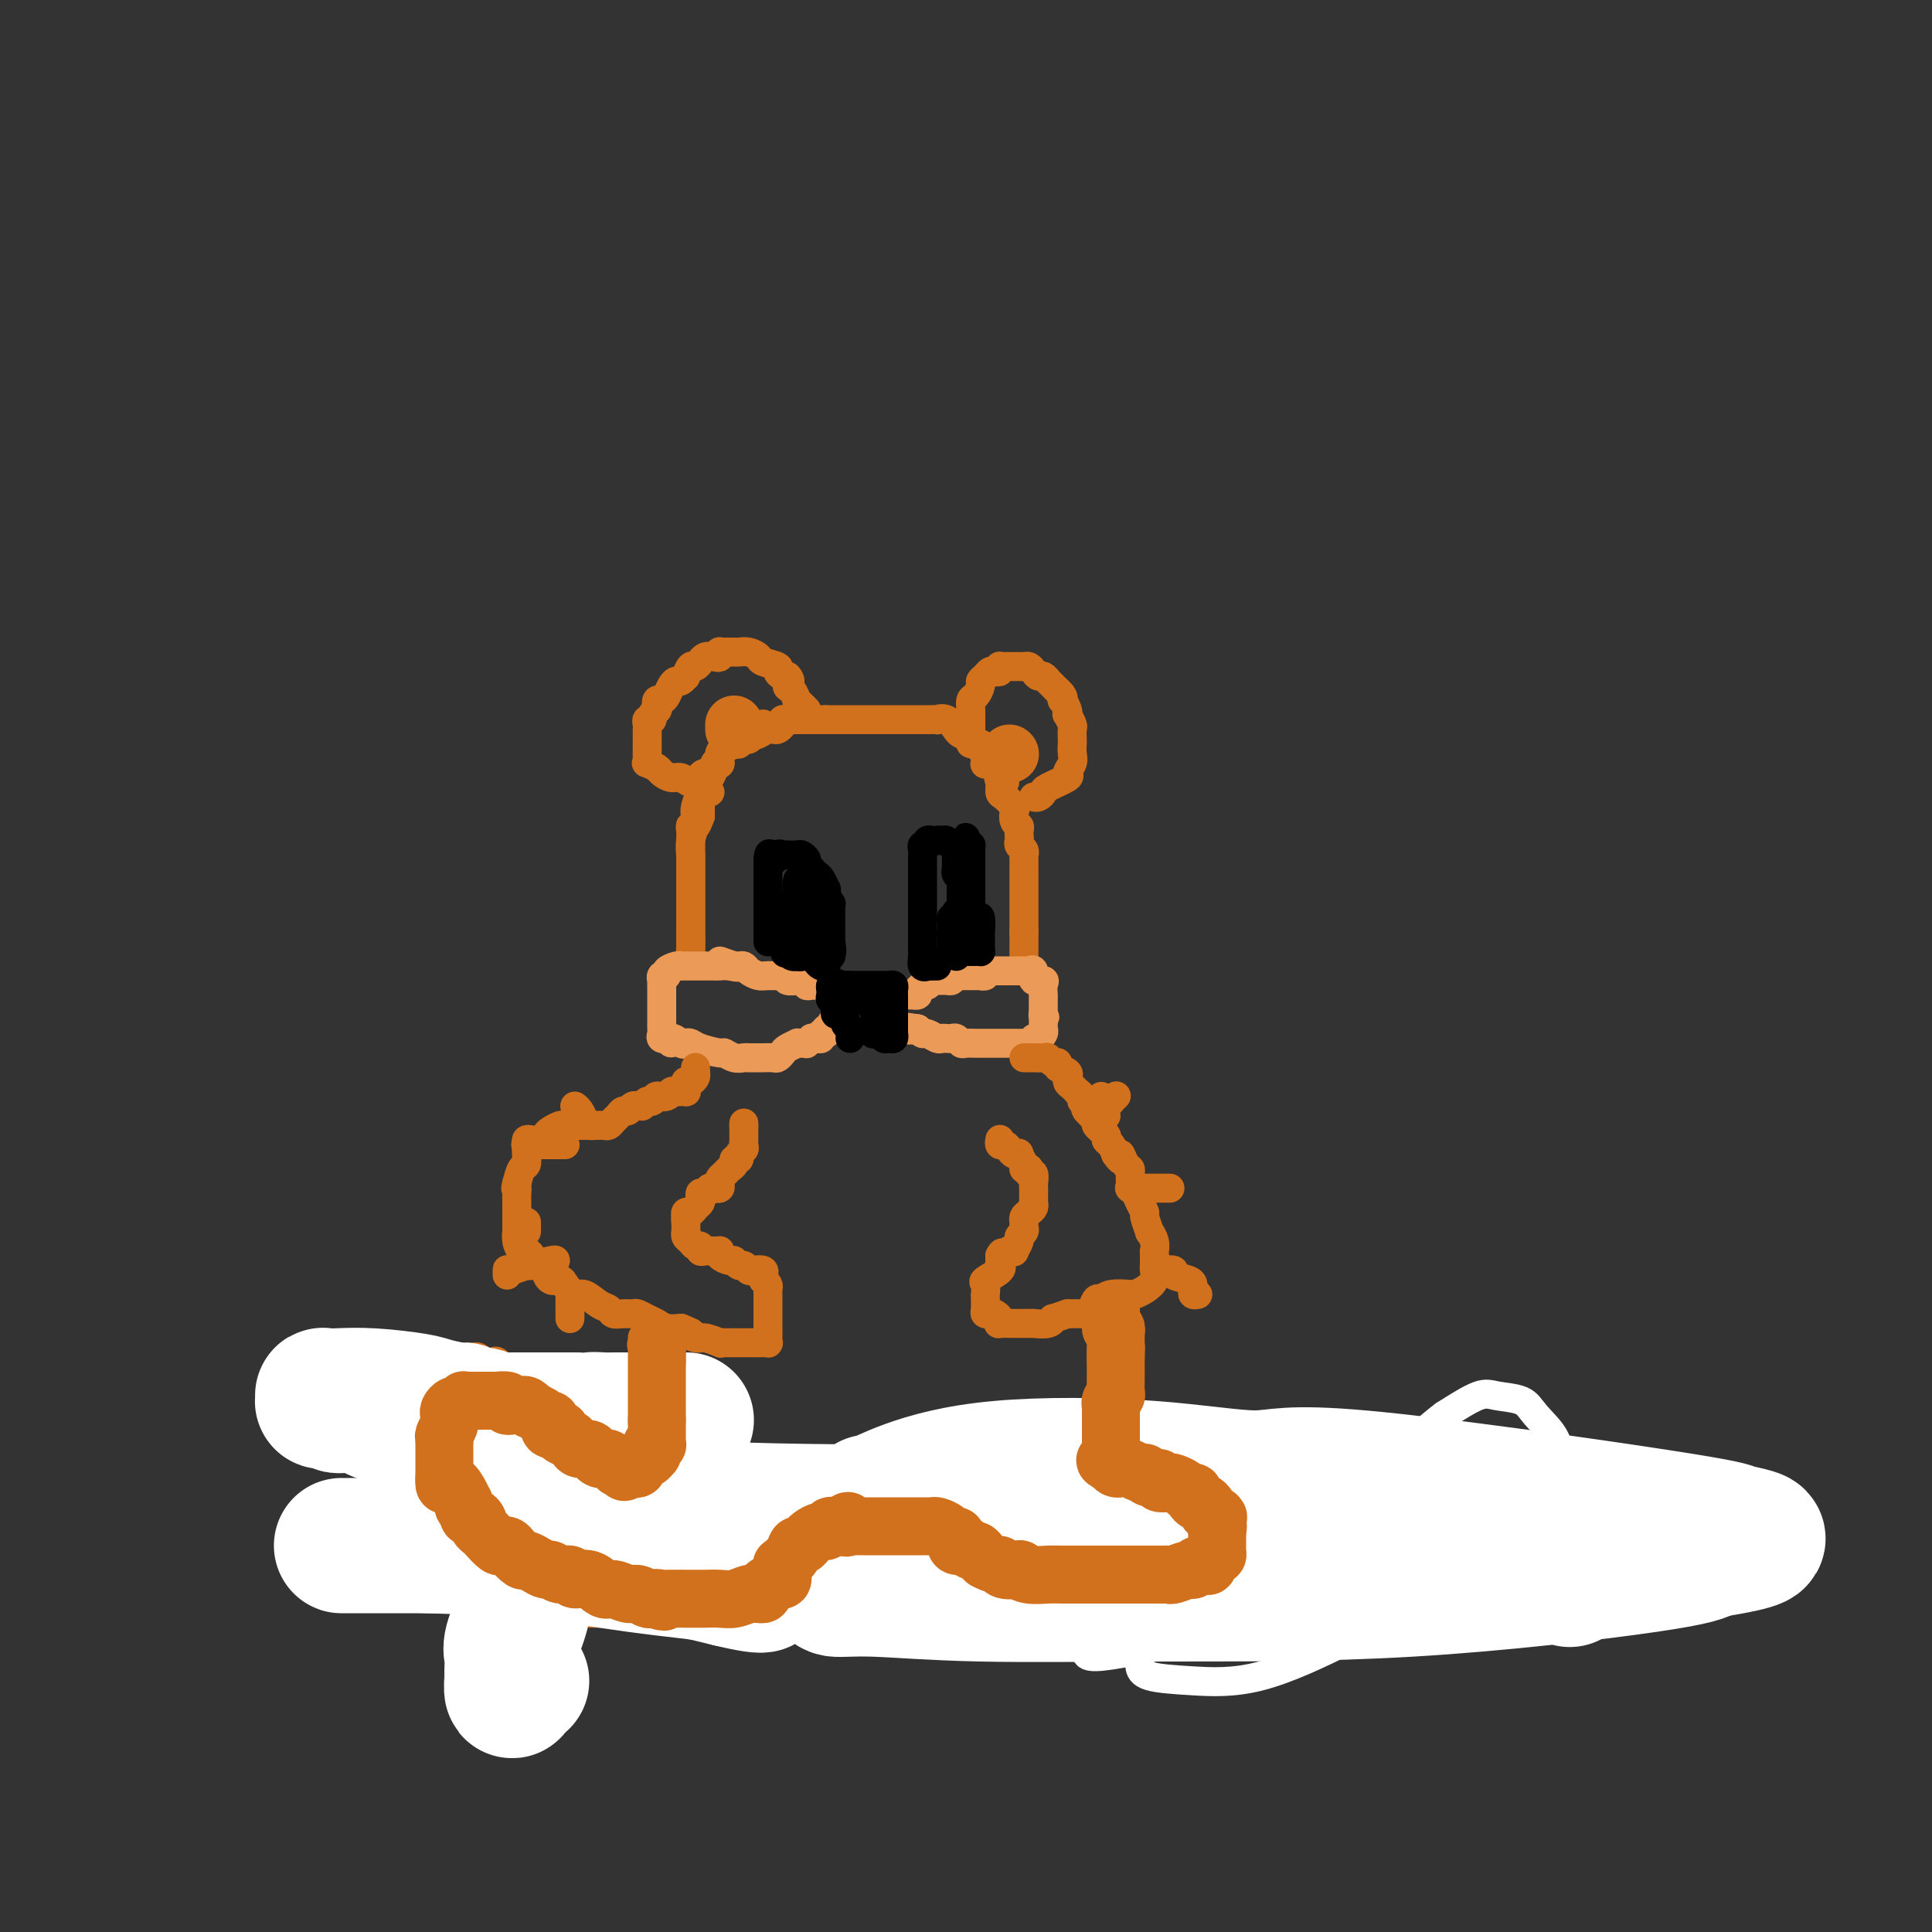 <svg viewBox='0 0 400 400' version='1.1' xmlns='http://www.w3.org/2000/svg' xmlns:xlink='http://www.w3.org/1999/xlink'><rect x="0" y="0" width="400" height="400" fill="#333333" stroke="none"/><g fill='none' stroke='#D2711D' stroke-width='6' stroke-linecap='round' stroke-linejoin='round'><path d='M158,150c-0.009,-0.089 -0.019,-0.179 0,0c0.019,0.179 0.065,0.626 0,1c-0.065,0.374 -0.242,0.676 -1,1c-0.758,0.324 -2.098,0.669 -3,1c-0.902,0.331 -1.366,0.649 -2,1c-0.634,0.351 -1.437,0.734 -2,1c-0.563,0.266 -0.886,0.413 -1,1c-0.114,0.587 -0.019,1.614 0,2c0.019,0.386 -0.037,0.132 0,0c0.037,-0.132 0.169,-0.142 0,0c-0.169,0.142 -0.637,0.437 -1,1c-0.363,0.563 -0.619,1.394 -1,2c-0.381,0.606 -0.887,0.989 -1,1c-0.113,0.011 0.166,-0.349 0,0c-0.166,0.349 -0.776,1.406 -1,2c-0.224,0.594 -0.060,0.726 0,1c0.060,0.274 0.016,0.689 0,1c-0.016,0.311 -0.005,0.517 0,1c0.005,0.483 0.002,1.241 0,2'/><path d='M145,169c-0.939,2.483 -0.788,1.692 -1,2c-0.212,0.308 -0.789,1.717 -1,3c-0.211,1.283 -0.057,2.442 0,3c0.057,0.558 0.015,0.515 0,1c-0.015,0.485 -0.004,1.500 0,2c0.004,0.500 0.001,0.487 0,1c-0.001,0.513 -0.000,1.553 0,2c0.000,0.447 0.000,0.303 0,1c-0.000,0.697 -0.000,2.237 0,3c0.000,0.763 0.000,0.751 0,1c-0.000,0.249 -0.000,0.760 0,1c0.000,0.240 0.000,0.211 0,1c-0.000,0.789 -0.000,2.396 0,3c0.000,0.604 0.000,0.203 0,0c-0.000,-0.203 -0.000,-0.209 0,0c0.000,0.209 0.000,0.633 0,1c-0.000,0.367 -0.000,0.676 0,1c0.000,0.324 0.000,0.664 0,1c-0.000,0.336 -0.000,0.668 0,1'/><path d='M143,197c-0.309,4.223 -0.083,0.781 0,-1c0.083,-1.781 0.022,-1.900 0,-2c-0.022,-0.100 -0.006,-0.181 0,-1c0.006,-0.819 0.002,-2.376 0,-4c-0.002,-1.624 -0.000,-3.314 0,-4c0.000,-0.686 0.000,-0.369 0,-1c-0.000,-0.631 -0.000,-2.212 0,-3c0.000,-0.788 0.000,-0.785 0,-1c-0.000,-0.215 -0.000,-0.649 0,-1c0.000,-0.351 0.000,-0.620 0,-1c-0.000,-0.380 -0.000,-0.871 0,-1c0.000,-0.129 0.000,0.105 0,0c-0.000,-0.105 -0.000,-0.548 0,-1c0.000,-0.452 0.000,-0.912 0,-1c-0.000,-0.088 -0.001,0.197 0,0c0.001,-0.197 0.004,-0.874 0,-1c-0.004,-0.126 -0.015,0.300 0,0c0.015,-0.300 0.056,-1.325 0,-2c-0.056,-0.675 -0.207,-1.001 0,-1c0.207,0.001 0.774,0.328 1,0c0.226,-0.328 0.113,-1.310 0,-2c-0.113,-0.690 -0.225,-1.088 0,-2c0.225,-0.912 0.786,-2.338 1,-3c0.214,-0.662 0.081,-0.559 0,-1c-0.081,-0.441 -0.109,-1.425 0,-2c0.109,-0.575 0.355,-0.742 1,-1c0.645,-0.258 1.689,-0.608 2,-1c0.311,-0.392 -0.113,-0.827 0,-1c0.113,-0.173 0.761,-0.085 1,0c0.239,0.085 0.068,0.167 0,0c-0.068,-0.167 -0.034,-0.584 0,-1'/><path d='M149,157c0.881,-2.502 0.082,-1.258 0,-1c-0.082,0.258 0.551,-0.471 1,-1c0.449,-0.529 0.713,-0.860 1,-1c0.287,-0.140 0.598,-0.090 1,0c0.402,0.090 0.896,0.220 1,0c0.104,-0.220 -0.183,-0.790 0,-1c0.183,-0.210 0.837,-0.059 1,0c0.163,0.059 -0.164,0.026 0,0c0.164,-0.026 0.819,-0.045 1,0c0.181,0.045 -0.111,0.156 0,0c0.111,-0.156 0.625,-0.578 1,-1c0.375,-0.422 0.611,-0.844 1,-1c0.389,-0.156 0.931,-0.044 1,0c0.069,0.044 -0.337,0.022 0,0c0.337,-0.022 1.415,-0.044 2,0c0.585,0.044 0.678,0.155 1,0c0.322,-0.155 0.874,-0.578 1,-1c0.126,-0.422 -0.172,-0.845 0,-1c0.172,-0.155 0.816,-0.041 1,0c0.184,0.041 -0.092,0.011 0,0c0.092,-0.011 0.550,-0.003 1,0c0.450,0.003 0.891,0.001 1,0c0.109,-0.001 -0.113,-0.000 0,0c0.113,0.000 0.561,0.000 1,0c0.439,-0.000 0.870,-0.000 1,0c0.130,0.000 -0.042,0.000 0,0c0.042,-0.000 0.298,-0.000 1,0c0.702,0.000 1.851,0.000 3,0'/><path d='M171,149c1.586,0.000 1.050,0.000 1,0c-0.050,-0.000 0.384,-0.000 1,0c0.616,0.000 1.412,0.000 2,0c0.588,-0.000 0.967,-0.000 1,0c0.033,0.000 -0.281,0.000 0,0c0.281,-0.000 1.158,-0.000 2,0c0.842,0.000 1.648,0.000 2,0c0.352,-0.000 0.251,-0.000 1,0c0.749,0.000 2.347,0.000 3,0c0.653,-0.000 0.360,-0.000 1,0c0.640,0.000 2.212,0.000 3,0c0.788,-0.000 0.794,-0.000 1,0c0.206,0.000 0.614,0.001 1,0c0.386,-0.001 0.750,-0.002 1,0c0.250,0.002 0.386,0.008 1,0c0.614,-0.008 1.705,-0.031 2,0c0.295,0.031 -0.207,0.117 0,0c0.207,-0.117 1.121,-0.435 2,0c0.879,0.435 1.722,1.623 2,2c0.278,0.377 -0.009,-0.058 0,0c0.009,0.058 0.313,0.607 1,1c0.687,0.393 1.757,0.629 2,1c0.243,0.371 -0.341,0.877 0,1c0.341,0.123 1.607,-0.139 2,0c0.393,0.139 -0.088,0.678 0,1c0.088,0.322 0.745,0.428 1,1c0.255,0.572 0.110,1.609 0,2c-0.110,0.391 -0.184,0.136 0,0c0.184,-0.136 0.626,-0.152 1,0c0.374,0.152 0.678,0.472 1,1c0.322,0.528 0.661,1.264 1,2'/><path d='M207,161c2.009,1.826 0.532,0.391 0,0c-0.532,-0.391 -0.118,0.261 0,1c0.118,0.739 -0.060,1.564 0,2c0.060,0.436 0.360,0.484 1,1c0.640,0.516 1.622,1.500 2,2c0.378,0.500 0.154,0.515 0,1c-0.154,0.485 -0.237,1.439 0,2c0.237,0.561 0.795,0.728 1,1c0.205,0.272 0.059,0.650 0,1c-0.059,0.350 -0.030,0.671 0,1c0.030,0.329 0.061,0.664 0,1c-0.061,0.336 -0.212,0.672 0,1c0.212,0.328 0.789,0.647 1,1c0.211,0.353 0.057,0.739 0,1c-0.057,0.261 -0.015,0.397 0,1c0.015,0.603 0.004,1.672 0,2c-0.004,0.328 -0.001,-0.086 0,0c0.001,0.086 0.000,0.671 0,1c-0.000,0.329 -0.000,0.401 0,1c0.000,0.599 0.000,1.723 0,2c-0.000,0.277 -0.000,-0.295 0,0c0.000,0.295 0.000,1.455 0,2c-0.000,0.545 -0.000,0.475 0,1c0.000,0.525 0.000,1.646 0,2c-0.000,0.354 -0.000,-0.060 0,0c0.000,0.060 0.000,0.593 0,1c-0.000,0.407 -0.000,0.686 0,1c0.000,0.314 0.000,0.661 0,1c-0.000,0.339 -0.000,0.669 0,1'/><path d='M212,193c0.000,2.659 0.000,0.807 0,0c0.000,-0.807 0.000,-0.570 0,0c0.000,0.570 0.000,1.472 0,2c-0.000,0.528 0.000,0.680 0,1c-0.000,0.320 0.000,0.807 0,1c0.000,0.193 0.000,0.090 0,0c0.000,-0.090 0.000,-0.169 0,0c0.000,0.169 0.000,0.584 0,1c0.000,0.416 0.000,0.833 0,1c0.000,0.167 0.000,0.083 0,0'/></g>
<g fill='none' stroke='#EC9A57' stroke-width='6' stroke-linecap='round' stroke-linejoin='round'><path d='M178,206c0.000,0.000 0.100,0.100 0.1,0.1'/><path d='M178.1,206.1c0.382,-0.007 1.286,-0.075 1.9,-0.1c0.614,-0.025 0.938,-0.007 1,0c0.062,0.007 -0.137,0.002 0,0c0.137,-0.002 0.611,-0.000 1,0c0.389,0.000 0.692,0.000 1,0c0.308,-0.000 0.622,-0.000 1,0c0.378,0.000 0.821,-0.000 1,0c0.179,0.000 0.094,0.000 0,0c-0.094,-0.000 -0.198,-0.000 0,0c0.198,0.000 0.698,0.001 1,0c0.302,-0.001 0.405,-0.003 1,0c0.595,0.003 1.680,0.011 2,0c0.320,-0.011 -0.125,-0.042 0,0c0.125,0.042 0.821,0.156 1,0c0.179,-0.156 -0.160,-0.581 0,-1c0.160,-0.419 0.817,-0.830 1,-1c0.183,-0.170 -0.108,-0.098 0,0c0.108,0.098 0.617,0.222 1,0c0.383,-0.222 0.642,-0.792 1,-1c0.358,-0.208 0.817,-0.056 1,0c0.183,0.056 0.091,0.016 0,0c-0.091,-0.016 -0.182,-0.007 0,0c0.182,0.007 0.636,0.012 1,0c0.364,-0.012 0.636,-0.042 1,0c0.364,0.042 0.818,0.155 1,0c0.182,-0.155 0.091,-0.577 0,-1'/><path d='M197,202c3.147,-0.634 1.564,-0.170 1,0c-0.564,0.170 -0.108,0.046 0,0c0.108,-0.046 -0.131,-0.012 0,0c0.131,0.012 0.631,0.003 1,0c0.369,-0.003 0.605,-0.001 1,0c0.395,0.001 0.947,0.001 1,0c0.053,-0.001 -0.393,-0.004 0,0c0.393,0.004 1.625,0.015 2,0c0.375,-0.015 -0.107,-0.057 0,0c0.107,0.057 0.803,0.211 1,0c0.197,-0.211 -0.104,-0.789 0,-1c0.104,-0.211 0.615,-0.057 1,0c0.385,0.057 0.645,0.015 1,0c0.355,-0.015 0.806,-0.004 1,0c0.194,0.004 0.132,0.001 0,0c-0.132,-0.001 -0.334,0.000 0,0c0.334,-0.000 1.204,-0.002 2,0c0.796,0.002 1.518,0.008 2,0c0.482,-0.008 0.725,-0.031 1,0c0.275,0.031 0.581,0.115 1,0c0.419,-0.115 0.949,-0.430 1,0c0.051,0.430 -0.379,1.604 0,2c0.379,0.396 1.566,0.014 2,0c0.434,-0.014 0.116,0.339 0,1c-0.116,0.661 -0.031,1.629 0,2c0.031,0.371 0.008,0.144 0,0c-0.008,-0.144 -0.002,-0.203 0,0c0.002,0.203 0.001,0.670 0,1c-0.001,0.330 -0.000,0.523 0,1c0.000,0.477 0.000,1.239 0,2'/><path d='M216,210c0.619,1.343 0.165,0.202 0,0c-0.165,-0.202 -0.043,0.537 0,1c0.043,0.463 0.008,0.650 0,1c-0.008,0.350 0.013,0.865 0,1c-0.013,0.135 -0.060,-0.108 0,0c0.060,0.108 0.227,0.569 0,1c-0.227,0.431 -0.848,0.834 -1,1c-0.152,0.166 0.167,0.097 0,0c-0.167,-0.097 -0.819,-0.222 -1,0c-0.181,0.222 0.108,0.792 0,1c-0.108,0.208 -0.615,0.056 -1,0c-0.385,-0.056 -0.649,-0.015 -1,0c-0.351,0.015 -0.791,0.004 -1,0c-0.209,-0.004 -0.189,-0.001 -1,0c-0.811,0.001 -2.455,0.000 -3,0c-0.545,-0.000 0.008,-0.000 0,0c-0.008,0.000 -0.579,0.000 -1,0c-0.421,-0.000 -0.694,-0.000 -1,0c-0.306,0.000 -0.645,0.001 -1,0c-0.355,-0.001 -0.725,-0.004 -1,0c-0.275,0.004 -0.455,0.015 -1,0c-0.545,-0.015 -1.455,-0.057 -2,0c-0.545,0.057 -0.724,0.211 -1,0c-0.276,-0.211 -0.650,-0.788 -1,-1c-0.350,-0.212 -0.675,-0.061 -1,0c-0.325,0.061 -0.650,0.031 -1,0c-0.350,-0.031 -0.724,-0.064 -1,0c-0.276,0.064 -0.456,0.223 -1,0c-0.544,-0.223 -1.454,-0.829 -2,-1c-0.546,-0.171 -0.727,0.094 -1,0c-0.273,-0.094 -0.636,-0.547 -1,-1'/><path d='M190,213c-3.384,-0.497 -1.344,-0.238 -1,0c0.344,0.238 -1.008,0.457 -2,0c-0.992,-0.457 -1.623,-1.589 -2,-2c-0.377,-0.411 -0.500,-0.100 -1,0c-0.500,0.100 -1.376,-0.011 -2,0c-0.624,0.011 -0.997,0.143 -1,0c-0.003,-0.143 0.364,-0.563 0,-1c-0.364,-0.437 -1.458,-0.891 -2,-1c-0.542,-0.109 -0.531,0.128 -1,0c-0.469,-0.128 -1.419,-0.622 -2,-1c-0.581,-0.378 -0.795,-0.640 -1,-1c-0.205,-0.360 -0.401,-0.818 -1,-1c-0.599,-0.182 -1.599,-0.087 -2,0c-0.401,0.087 -0.201,0.167 0,0c0.201,-0.167 0.403,-0.580 0,-1c-0.403,-0.420 -1.412,-0.849 -2,-1c-0.588,-0.151 -0.754,-0.026 -1,0c-0.246,0.026 -0.572,-0.046 -1,0c-0.428,0.046 -0.960,0.209 -1,0c-0.040,-0.209 0.410,-0.792 0,-1c-0.410,-0.208 -1.680,-0.042 -2,0c-0.320,0.042 0.311,-0.042 0,0c-0.311,0.042 -1.563,0.208 -2,0c-0.437,-0.208 -0.057,-0.791 0,-1c0.057,-0.209 -0.208,-0.046 -1,0c-0.792,0.046 -2.110,-0.026 -3,0c-0.890,0.026 -1.352,0.151 -2,0c-0.648,-0.151 -1.483,-0.576 -2,-1c-0.517,-0.424 -0.716,-0.845 -1,-1c-0.284,-0.155 -0.653,-0.044 -1,0c-0.347,0.044 -0.674,0.022 -1,0'/><path d='M152,200c-5.848,-2.011 -1.469,-0.539 0,0c1.469,0.539 0.028,0.144 -1,0c-1.028,-0.144 -1.641,-0.039 -2,0c-0.359,0.039 -0.463,0.010 -1,0c-0.537,-0.010 -1.507,-0.003 -2,0c-0.493,0.003 -0.510,0.001 -1,0c-0.490,-0.001 -1.453,-0.001 -2,0c-0.547,0.001 -0.676,0.003 -1,0c-0.324,-0.003 -0.842,-0.011 -1,0c-0.158,0.011 0.045,0.040 0,0c-0.045,-0.040 -0.338,-0.150 -1,0c-0.662,0.150 -1.694,0.560 -2,1c-0.306,0.440 0.114,0.909 0,1c-0.114,0.091 -0.763,-0.197 -1,0c-0.237,0.197 -0.064,0.879 0,1c0.064,0.121 0.017,-0.319 0,0c-0.017,0.319 -0.005,1.398 0,2c0.005,0.602 0.001,0.725 0,1c-0.001,0.275 -0.000,0.700 0,1c0.000,0.300 0.000,0.476 0,1c-0.000,0.524 -0.000,1.397 0,2c0.000,0.603 0.000,0.935 0,1c-0.000,0.065 -0.002,-0.136 0,0c0.002,0.136 0.006,0.611 0,1c-0.006,0.389 -0.022,0.692 0,1c0.022,0.308 0.083,0.621 0,1c-0.083,0.379 -0.309,0.822 0,1c0.309,0.178 1.155,0.089 2,0'/><path d='M139,215c0.046,1.951 -0.338,0.329 0,0c0.338,-0.329 1.397,0.634 2,1c0.603,0.366 0.748,0.136 1,0c0.252,-0.136 0.609,-0.176 1,0c0.391,0.176 0.815,0.569 2,1c1.185,0.431 3.131,0.900 4,1c0.869,0.100 0.662,-0.169 1,0c0.338,0.169 1.222,0.777 2,1c0.778,0.223 1.452,0.060 2,0c0.548,-0.060 0.970,-0.016 1,0c0.030,0.016 -0.334,0.004 0,0c0.334,-0.004 1.364,-0.001 2,0c0.636,0.001 0.877,0.001 1,0c0.123,-0.001 0.127,-0.003 0,0c-0.127,0.003 -0.386,0.012 0,0c0.386,-0.012 1.418,-0.046 2,0c0.582,0.046 0.716,0.170 1,0c0.284,-0.170 0.720,-0.634 1,-1c0.280,-0.366 0.405,-0.634 1,-1c0.595,-0.366 1.661,-0.829 2,-1c0.339,-0.171 -0.049,-0.050 0,0c0.049,0.050 0.534,0.027 1,0c0.466,-0.027 0.912,-0.060 1,0c0.088,0.060 -0.183,0.213 0,0c0.183,-0.213 0.819,-0.793 1,-1c0.181,-0.207 -0.092,-0.042 0,0c0.092,0.042 0.551,-0.040 1,0c0.449,0.040 0.890,0.203 1,0c0.110,-0.203 -0.111,-0.772 0,-1c0.111,-0.228 0.556,-0.114 1,0'/><path d='M171,214c1.487,-0.997 0.205,-0.989 0,-1c-0.205,-0.011 0.666,-0.041 1,0c0.334,0.041 0.132,0.155 0,0c-0.132,-0.155 -0.193,-0.577 0,-1c0.193,-0.423 0.640,-0.845 1,-1c0.360,-0.155 0.633,-0.041 1,0c0.367,0.041 0.830,0.011 1,0c0.170,-0.011 0.049,-0.003 0,0c-0.049,0.003 -0.024,0.002 0,0'/></g>
<g fill='none' stroke='#000000' stroke-width='6' stroke-linecap='round' stroke-linejoin='round'><path d='M176,215c0.008,-0.303 0.016,-0.607 0,-1c-0.016,-0.393 -0.057,-0.876 0,-1c0.057,-0.124 0.212,0.111 0,0c-0.212,-0.111 -0.792,-0.570 -1,-1c-0.208,-0.430 -0.045,-0.833 0,-1c0.045,-0.167 -0.026,-0.100 0,0c0.026,0.100 0.151,0.233 0,0c-0.151,-0.233 -0.579,-0.832 -1,-1c-0.421,-0.168 -0.835,0.095 -1,0c-0.165,-0.095 -0.083,-0.547 0,-1'/><path d='M173,209c-0.403,-1.397 0.088,-1.890 0,-2c-0.088,-0.110 -0.755,0.164 -1,0c-0.245,-0.164 -0.066,-0.766 0,-1c0.066,-0.234 0.021,-0.101 0,0c-0.021,0.101 -0.016,0.172 0,0c0.016,-0.172 0.043,-0.585 0,-1c-0.043,-0.415 -0.155,-0.833 0,-1c0.155,-0.167 0.578,-0.084 1,0'/><path d='M173,204c0.179,-0.774 0.626,-0.207 1,0c0.374,0.207 0.674,0.056 1,0c0.326,-0.056 0.679,-0.015 1,0c0.321,0.015 0.611,0.004 1,0c0.389,-0.004 0.879,-0.001 1,0c0.121,0.001 -0.125,0.000 0,0c0.125,-0.000 0.621,-0.000 1,0c0.379,0.000 0.640,0.000 1,0c0.360,-0.000 0.817,-0.000 1,0c0.183,0.000 0.090,0.000 0,0c-0.090,-0.000 -0.178,-0.001 0,0c0.178,0.001 0.622,0.003 1,0c0.378,-0.003 0.690,-0.011 1,0c0.310,0.011 0.619,0.041 1,0c0.381,-0.041 0.834,-0.153 1,0c0.166,0.153 0.044,0.569 0,1c-0.044,0.431 -0.012,0.876 0,1c0.012,0.124 0.003,-0.072 0,0c-0.003,0.072 -0.001,0.411 0,1c0.001,0.589 0.000,1.428 0,2c-0.000,0.572 -0.000,0.878 0,1c0.000,0.122 0.000,0.061 0,0'/><path d='M185,210c-0.000,1.166 -0.000,1.082 0,1c0.000,-0.082 0.000,-0.162 0,0c-0.000,0.162 -0.000,0.564 0,1c0.000,0.436 0.001,0.905 0,1c-0.001,0.095 -0.003,-0.185 0,0c0.003,0.185 0.012,0.835 0,1c-0.012,0.165 -0.044,-0.156 0,0c0.044,0.156 0.166,0.788 0,1c-0.166,0.212 -0.619,0.004 -1,0c-0.381,-0.004 -0.690,0.195 -1,0c-0.310,-0.195 -0.622,-0.783 -1,-1c-0.378,-0.217 -0.822,-0.062 -1,0c-0.178,0.062 -0.089,0.031 0,0'/><path d='M181,214c-0.619,0.381 -0.166,-0.667 0,-1c0.166,-0.333 0.044,0.051 0,0c-0.044,-0.051 -0.012,-0.535 0,-1c0.012,-0.465 0.003,-0.912 0,-1c-0.003,-0.088 -0.001,0.183 0,0c0.001,-0.183 0.000,-0.818 0,-1c-0.000,-0.182 -0.000,0.091 0,0c0.000,-0.091 0.000,-0.545 0,-1'/><path d='M181,209c-0.244,-0.935 -0.854,-0.772 -1,-1c-0.146,-0.228 0.171,-0.846 0,-1c-0.171,-0.154 -0.829,0.154 -1,0c-0.171,-0.154 0.146,-0.772 0,-1c-0.146,-0.228 -0.756,-0.065 -1,0c-0.244,0.065 -0.122,0.033 0,0'/><path d='M159,195c0.000,-0.295 0.000,-0.589 0,-1c0.000,-0.411 0.000,-0.937 0,-1c0.000,-0.063 0.000,0.338 0,0c0.000,-0.338 0.000,-1.414 0,-2c0.000,-0.586 0.000,-0.682 0,-1c0.000,-0.318 0.000,-0.859 0,-1c0.000,-0.141 0.000,0.117 0,0c0.000,-0.117 0.000,-0.609 0,-1c0.000,-0.391 0.000,-0.679 0,-1c0.000,-0.321 0.000,-0.674 0,-1c0.000,-0.326 0.000,-0.626 0,-1c0.000,-0.374 0.000,-0.821 0,-1c0.000,-0.179 0.000,-0.089 0,0c-0.000,0.089 -0.000,0.178 0,0c0.000,-0.178 0.000,-0.622 0,-1c-0.000,-0.378 0.000,-0.689 0,-1c0.000,-0.311 0.000,-0.622 0,-1c0.000,-0.378 0.000,-0.822 0,-1c0.000,-0.178 0.000,-0.089 0,0c0.000,0.089 0.000,0.178 0,0c0.000,-0.178 0.000,-0.622 0,-1c0.000,-0.378 0.000,-0.689 0,-1'/><path d='M159,178c0.177,-2.569 0.620,-0.492 1,0c0.380,0.492 0.697,-0.600 1,-1c0.303,-0.400 0.592,-0.108 1,0c0.408,0.108 0.937,0.032 1,0c0.063,-0.032 -0.338,-0.020 0,0c0.338,0.020 1.415,0.048 2,0c0.585,-0.048 0.678,-0.171 1,0c0.322,0.171 0.874,0.638 1,1c0.126,0.362 -0.174,0.621 0,1c0.174,0.379 0.821,0.880 1,1c0.179,0.120 -0.109,-0.140 0,0c0.109,0.140 0.617,0.680 1,1c0.383,0.320 0.642,0.419 1,1c0.358,0.581 0.814,1.643 1,2c0.186,0.357 0.102,0.007 0,0c-0.102,-0.007 -0.224,0.328 0,1c0.224,0.672 0.792,1.682 1,2c0.208,0.318 0.056,-0.054 0,0c-0.056,0.054 -0.015,0.535 0,1c0.015,0.465 0.004,0.916 0,1c-0.004,0.084 -0.001,-0.198 0,0c0.001,0.198 0.000,0.875 0,1c-0.000,0.125 -0.000,-0.303 0,0c0.000,0.303 0.000,1.338 0,2c-0.000,0.662 -0.000,0.951 0,1c0.000,0.049 0.000,-0.141 0,0c-0.000,0.141 -0.000,0.612 0,1c0.000,0.388 0.000,0.694 0,1'/><path d='M172,195c0.463,2.614 0.120,2.150 0,2c-0.120,-0.150 -0.018,0.015 0,0c0.018,-0.015 -0.048,-0.211 0,0c0.048,0.211 0.209,0.827 0,1c-0.209,0.173 -0.788,-0.098 -1,0c-0.212,0.098 -0.057,0.565 0,1c0.057,0.435 0.016,0.839 0,1c-0.016,0.161 -0.008,0.081 0,0'/><path d='M194,200c-0.301,-0.004 -0.603,-0.008 -1,0c-0.397,0.008 -0.891,0.027 -1,0c-0.109,-0.027 0.167,-0.100 0,0c-0.167,0.100 -0.777,0.373 -1,0c-0.223,-0.373 -0.060,-1.393 0,-2c0.060,-0.607 0.016,-0.800 0,-1c-0.016,-0.200 -0.004,-0.406 0,-1c0.004,-0.594 0.001,-1.576 0,-2c-0.001,-0.424 -0.000,-0.288 0,-1c0.000,-0.712 0.000,-2.271 0,-3c-0.000,-0.729 -0.000,-0.629 0,-1c0.000,-0.371 0.000,-1.213 0,-2c-0.000,-0.787 -0.000,-1.520 0,-2c0.000,-0.480 -0.000,-0.707 0,-1c0.000,-0.293 0.000,-0.651 0,-1c-0.000,-0.349 -0.000,-0.688 0,-1c0.000,-0.312 0.000,-0.595 0,-1c-0.000,-0.405 -0.000,-0.931 0,-1c0.000,-0.069 0.000,0.319 0,0c-0.000,-0.319 -0.001,-1.343 0,-2c0.001,-0.657 0.004,-0.945 0,-1c-0.004,-0.055 -0.016,0.125 0,0c0.016,-0.125 0.060,-0.555 0,-1c-0.060,-0.445 -0.223,-0.904 0,-1c0.223,-0.096 0.833,0.170 1,0c0.167,-0.170 -0.109,-0.777 0,-1c0.109,-0.223 0.603,-0.064 1,0c0.397,0.064 0.699,0.032 1,0'/><path d='M194,174c0.477,-0.153 0.170,-0.037 0,0c-0.170,0.037 -0.204,-0.005 0,0c0.204,0.005 0.647,0.056 1,0c0.353,-0.056 0.616,-0.221 1,0c0.384,0.221 0.887,0.828 1,1c0.113,0.172 -0.166,-0.091 0,0c0.166,0.091 0.776,0.536 1,1c0.224,0.464 0.060,0.946 0,1c-0.060,0.054 -0.017,-0.322 0,0c0.017,0.322 0.008,1.342 0,2c-0.008,0.658 -0.016,0.955 0,1c0.016,0.045 0.057,-0.162 0,0c-0.057,0.162 -0.211,0.691 0,1c0.211,0.309 0.789,0.396 1,1c0.211,0.604 0.057,1.723 0,2c-0.057,0.277 -0.015,-0.290 0,0c0.015,0.290 0.004,1.436 0,2c-0.004,0.564 -0.001,0.547 0,1c0.001,0.453 0.000,1.378 0,2c-0.000,0.622 -0.000,0.941 0,1c0.000,0.059 0.000,-0.142 0,0c-0.000,0.142 -0.000,0.626 0,1c0.000,0.374 0.000,0.636 0,1c-0.000,0.364 -0.000,0.829 0,1c0.000,0.171 0.000,0.049 0,0c-0.000,-0.049 -0.000,-0.024 0,0'/><path d='M199,193c0.000,1.879 0.000,1.078 0,1c-0.000,-0.078 -0.001,0.568 0,1c0.001,0.432 0.003,0.652 0,1c-0.003,0.348 -0.011,0.825 0,1c0.011,0.175 0.041,0.047 0,0c-0.041,-0.047 -0.152,-0.013 0,0c0.152,0.013 0.566,0.003 1,0c0.434,-0.003 0.887,-0.000 1,0c0.113,0.000 -0.113,-0.002 0,0c0.113,0.002 0.566,0.007 1,0c0.434,-0.007 0.848,-0.027 1,0c0.152,0.027 0.041,0.101 0,0c-0.041,-0.101 -0.014,-0.376 0,-1c0.014,-0.624 0.014,-1.597 0,-2c-0.014,-0.403 -0.041,-0.238 0,-1c0.041,-0.762 0.151,-2.453 0,-3c-0.151,-0.547 -0.563,0.050 -1,0c-0.437,-0.050 -0.901,-0.745 -1,-1c-0.099,-0.255 0.166,-0.069 0,0c-0.166,0.069 -0.762,0.020 -1,0c-0.238,-0.020 -0.119,-0.010 0,0'/><path d='M200,189c-0.399,0.079 0.103,0.776 0,1c-0.103,0.224 -0.812,-0.026 -1,0c-0.188,0.026 0.146,0.326 0,1c-0.146,0.674 -0.771,1.720 -1,2c-0.229,0.280 -0.061,-0.208 0,0c0.061,0.208 0.016,1.110 0,2c-0.016,0.890 -0.004,1.768 0,2c0.004,0.232 0.001,-0.182 0,0c-0.001,0.182 -0.000,0.961 0,1c0.000,0.039 0.000,-0.663 0,-1c-0.000,-0.337 -0.000,-0.311 0,-1c0.000,-0.689 0.000,-2.095 0,-3c-0.000,-0.905 -0.000,-1.311 0,-2c0.000,-0.689 0.001,-1.661 0,-2c-0.001,-0.339 -0.004,-0.045 0,0c0.004,0.045 0.015,-0.159 0,0c-0.015,0.159 -0.057,0.681 0,1c0.057,0.319 0.211,0.436 0,1c-0.211,0.564 -0.789,1.574 -1,2c-0.211,0.426 -0.057,0.269 0,1c0.057,0.731 0.016,2.352 0,3c-0.016,0.648 -0.008,0.324 0,0'/><path d='M197,197c-0.238,1.236 0.668,0.325 1,0c0.332,-0.325 0.089,-0.065 0,0c-0.089,0.065 -0.024,-0.066 0,0c0.024,0.066 0.006,0.330 0,0c-0.006,-0.330 -0.002,-1.255 0,-2c0.002,-0.745 0.000,-1.311 0,-2c-0.000,-0.689 0.001,-1.501 0,-2c-0.001,-0.499 -0.004,-0.684 0,-1c0.004,-0.316 0.015,-0.761 0,-1c-0.015,-0.239 -0.057,-0.271 0,0c0.057,0.271 0.211,0.844 0,1c-0.211,0.156 -0.788,-0.106 -1,0c-0.212,0.106 -0.058,0.578 0,1c0.058,0.422 0.019,0.792 0,1c-0.019,0.208 -0.019,0.252 0,1c0.019,0.748 0.057,2.201 0,3c-0.057,0.799 -0.208,0.946 0,1c0.208,0.054 0.774,0.015 1,0c0.226,-0.015 0.113,-0.006 0,0c-0.113,0.006 -0.227,0.009 0,0c0.227,-0.009 0.796,-0.030 1,0c0.204,0.030 0.044,0.111 0,0c-0.044,-0.111 0.027,-0.415 0,-1c-0.027,-0.585 -0.151,-1.452 0,-2c0.151,-0.548 0.576,-0.776 1,-1c0.424,-0.224 0.845,-0.445 1,-1c0.155,-0.555 0.044,-1.444 0,-2c-0.044,-0.556 -0.022,-0.778 0,-1'/><path d='M201,189c0.619,-1.194 0.166,-0.179 0,0c-0.166,0.179 -0.044,-0.477 0,-1c0.044,-0.523 0.012,-0.915 0,-1c-0.012,-0.085 -0.003,0.135 0,0c0.003,-0.135 0.001,-0.624 0,-1c-0.001,-0.376 -0.000,-0.640 0,-1c0.000,-0.360 0.000,-0.817 0,-1c-0.000,-0.183 -0.000,-0.090 0,0c0.000,0.090 0.000,0.179 0,0c-0.000,-0.179 -0.000,-0.625 0,-1c0.000,-0.375 0.000,-0.677 0,-1c-0.000,-0.323 -0.000,-0.665 0,-1c0.000,-0.335 0.000,-0.663 0,-1c-0.000,-0.337 -0.000,-0.681 0,-1c0.000,-0.319 0.000,-0.611 0,-1c-0.000,-0.389 -0.000,-0.875 0,-1c0.000,-0.125 0.001,0.110 0,0c-0.001,-0.110 -0.003,-0.565 0,-1c0.003,-0.435 0.011,-0.848 0,-1c-0.011,-0.152 -0.041,-0.041 0,0c0.041,0.041 0.155,0.012 0,0c-0.155,-0.012 -0.577,-0.006 -1,0'/><path d='M200,175c-0.155,-2.437 -0.041,-1.531 0,-1c0.041,0.531 0.011,0.687 0,1c-0.011,0.313 -0.003,0.784 0,1c0.003,0.216 0.001,0.176 0,1c-0.001,0.824 -0.000,2.512 0,3c0.000,0.488 0.000,-0.223 0,0c-0.000,0.223 -0.000,1.380 0,2c0.000,0.620 0.000,0.704 0,1c-0.000,0.296 -0.000,0.805 0,1c0.000,0.195 0.000,0.074 0,0c-0.000,-0.074 -0.000,-0.103 0,0c0.000,0.103 0.000,0.338 0,1c-0.000,0.662 -0.000,1.751 0,2c0.000,0.249 0.000,-0.341 0,0c-0.000,0.341 -0.000,1.615 0,2c0.000,0.385 0.000,-0.118 0,0c-0.000,0.118 -0.000,0.856 0,1c0.000,0.144 0.000,-0.307 0,0c-0.000,0.307 -0.000,1.374 0,2c0.000,0.626 0.000,0.813 0,1'/><path d='M200,193c-0.167,2.786 -0.583,0.750 -1,0c-0.417,-0.750 -0.833,-0.214 -1,0c-0.167,0.214 -0.083,0.107 0,0'/><path d='M171,200c-0.309,0.091 -0.619,0.181 -1,0c-0.381,-0.181 -0.834,-0.634 -1,-1c-0.166,-0.366 -0.044,-0.646 0,-1c0.044,-0.354 0.012,-0.781 0,-1c-0.012,-0.219 -0.003,-0.229 0,-1c0.003,-0.771 0.001,-2.304 0,-3c-0.001,-0.696 -0.000,-0.554 0,-1c0.000,-0.446 0.000,-1.481 0,-2c-0.000,-0.519 -0.000,-0.521 0,-1c0.000,-0.479 0.000,-1.435 0,-2c-0.000,-0.565 -0.000,-0.740 0,-1c0.000,-0.260 0.000,-0.606 0,-1c-0.000,-0.394 -0.000,-0.837 0,-1c0.000,-0.163 0.000,-0.047 0,0c-0.000,0.047 -0.000,0.023 0,0'/><path d='M169,184c-0.083,-2.463 0.710,-0.619 1,0c0.290,0.619 0.077,0.015 0,0c-0.077,-0.015 -0.020,0.561 0,1c0.020,0.439 0.002,0.743 0,1c-0.002,0.257 0.013,0.468 0,1c-0.013,0.532 -0.055,1.386 0,2c0.055,0.614 0.207,0.988 0,1c-0.207,0.012 -0.774,-0.339 -1,0c-0.226,0.339 -0.112,1.366 0,2c0.112,0.634 0.222,0.873 0,1c-0.222,0.127 -0.778,0.142 -1,0c-0.222,-0.142 -0.112,-0.441 0,0c0.112,0.441 0.226,1.621 0,2c-0.226,0.379 -0.791,-0.042 -1,0c-0.209,0.042 -0.060,0.546 0,1c0.060,0.454 0.031,0.857 0,1c-0.031,0.143 -0.065,0.024 0,0c0.065,-0.024 0.228,0.046 0,0c-0.228,-0.046 -0.849,-0.208 -1,0c-0.151,0.208 0.167,0.785 0,1c-0.167,0.215 -0.818,0.068 -1,0c-0.182,-0.068 0.105,-0.057 0,0c-0.105,0.057 -0.601,0.159 -1,0c-0.399,-0.159 -0.699,-0.580 -1,-1'/><path d='M163,197c-0.928,0.623 -0.249,0.179 0,0c0.249,-0.179 0.067,-0.093 0,0c-0.067,0.093 -0.018,0.195 0,0c0.018,-0.195 0.004,-0.686 0,-1c-0.004,-0.314 0.003,-0.451 0,-1c-0.003,-0.549 -0.015,-1.509 0,-2c0.015,-0.491 0.055,-0.514 0,-1c-0.055,-0.486 -0.207,-1.436 0,-2c0.207,-0.564 0.773,-0.743 1,-1c0.227,-0.257 0.113,-0.594 0,-1c-0.113,-0.406 -0.226,-0.883 0,-1c0.226,-0.117 0.793,0.126 1,0c0.207,-0.126 0.056,-0.622 0,-1c-0.056,-0.378 -0.015,-0.640 0,-1c0.015,-0.360 0.004,-0.818 0,-1c-0.004,-0.182 -0.001,-0.087 0,0c0.001,0.087 0.000,0.168 0,0c-0.000,-0.168 -0.000,-0.584 0,-1'/><path d='M165,183c0.309,-1.968 0.083,0.112 0,1c-0.083,0.888 -0.022,0.585 0,1c0.022,0.415 0.006,1.547 0,2c-0.006,0.453 -0.003,0.226 0,0'/></g>
<g fill='none' stroke='#D2711D' stroke-width='6' stroke-linecap='round' stroke-linejoin='round'><path d='M147,164c-0.440,-0.063 -0.880,-0.126 -1,0c-0.120,0.126 0.082,0.441 0,0c-0.082,-0.441 -0.446,-1.638 -1,-2c-0.554,-0.362 -1.299,0.110 -2,0c-0.701,-0.110 -1.358,-0.804 -2,-1c-0.642,-0.196 -1.268,0.106 -2,0c-0.732,-0.106 -1.569,-0.619 -2,-1c-0.431,-0.381 -0.455,-0.630 -1,-1c-0.545,-0.370 -1.610,-0.860 -2,-1c-0.390,-0.140 -0.104,0.069 0,0c0.104,-0.069 0.028,-0.415 0,-1c-0.028,-0.585 -0.008,-1.410 0,-2c0.008,-0.590 0.002,-0.946 0,-1c-0.002,-0.054 -0.001,0.193 0,0c0.001,-0.193 0.000,-0.825 0,-1c-0.000,-0.175 -0.001,0.107 0,0c0.001,-0.107 0.004,-0.602 0,-1c-0.004,-0.398 -0.016,-0.698 0,-1c0.016,-0.302 0.061,-0.607 0,-1c-0.061,-0.393 -0.226,-0.876 0,-1c0.226,-0.124 0.844,0.111 1,0c0.156,-0.111 -0.150,-0.568 0,-1c0.150,-0.432 0.757,-0.838 1,-1c0.243,-0.162 0.121,-0.081 0,0'/><path d='M136,147c0.322,-1.865 0.128,-1.028 0,-1c-0.128,0.028 -0.189,-0.753 0,-1c0.189,-0.247 0.628,0.040 1,0c0.372,-0.040 0.678,-0.407 1,-1c0.322,-0.593 0.660,-1.411 1,-2c0.340,-0.589 0.683,-0.950 1,-1c0.317,-0.050 0.610,0.212 1,0c0.390,-0.212 0.879,-0.898 1,-1c0.121,-0.102 -0.126,0.380 0,0c0.126,-0.380 0.624,-1.622 1,-2c0.376,-0.378 0.629,0.109 1,0c0.371,-0.109 0.860,-0.813 1,-1c0.140,-0.187 -0.067,0.142 0,0c0.067,-0.142 0.410,-0.756 1,-1c0.590,-0.244 1.429,-0.118 2,0c0.571,0.118 0.874,0.228 1,0c0.126,-0.228 0.075,-0.793 0,-1c-0.075,-0.207 -0.176,-0.055 0,0c0.176,0.055 0.627,0.014 1,0c0.373,-0.014 0.668,-0.001 1,0c0.332,0.001 0.703,-0.011 1,0c0.297,0.011 0.522,0.044 1,0c0.478,-0.044 1.209,-0.167 2,0c0.791,0.167 1.640,0.623 2,1c0.360,0.377 0.229,0.676 1,1c0.771,0.324 2.444,0.675 3,1c0.556,0.325 -0.004,0.626 0,1c0.004,0.374 0.573,0.821 1,1c0.427,0.179 0.714,0.089 1,0'/><path d='M163,140c1.193,1.198 0.175,1.693 0,2c-0.175,0.307 0.492,0.425 1,1c0.508,0.575 0.858,1.608 1,2c0.142,0.392 0.077,0.144 0,0c-0.077,-0.144 -0.165,-0.183 0,0c0.165,0.183 0.583,0.588 1,1c0.417,0.412 0.833,0.832 1,1c0.167,0.168 0.083,0.084 0,0'/><path d='M201,151c-0.000,-0.336 -0.001,-0.671 0,-1c0.001,-0.329 0.003,-0.650 0,-1c-0.003,-0.350 -0.011,-0.727 0,-1c0.011,-0.273 0.041,-0.440 0,-1c-0.041,-0.560 -0.152,-1.512 0,-2c0.152,-0.488 0.565,-0.513 1,-1c0.435,-0.487 0.890,-1.437 1,-2c0.110,-0.563 -0.124,-0.738 0,-1c0.124,-0.262 0.608,-0.610 1,-1c0.392,-0.390 0.693,-0.823 1,-1c0.307,-0.177 0.620,-0.100 1,0c0.380,0.100 0.826,0.223 1,0c0.174,-0.223 0.075,-0.792 0,-1c-0.075,-0.208 -0.126,-0.056 0,0c0.126,0.056 0.429,0.015 1,0c0.571,-0.015 1.410,-0.005 2,0c0.590,0.005 0.932,0.004 1,0c0.068,-0.004 -0.136,-0.011 0,0c0.136,0.011 0.614,0.040 1,0c0.386,-0.040 0.682,-0.150 1,0c0.318,0.150 0.658,0.561 1,1c0.342,0.439 0.686,0.908 1,1c0.314,0.092 0.600,-0.192 1,0c0.400,0.192 0.915,0.859 1,1c0.085,0.141 -0.262,-0.246 0,0c0.262,0.246 1.131,1.123 2,2'/><path d='M219,143c1.480,1.254 1.180,1.889 1,2c-0.180,0.111 -0.241,-0.303 0,0c0.241,0.303 0.782,1.323 1,2c0.218,0.677 0.111,1.011 0,1c-0.111,-0.011 -0.226,-0.369 0,0c0.226,0.369 0.792,1.464 1,2c0.208,0.536 0.057,0.513 0,1c-0.057,0.487 -0.020,1.482 0,2c0.020,0.518 0.023,0.557 0,1c-0.023,0.443 -0.073,1.288 0,2c0.073,0.712 0.269,1.290 0,2c-0.269,0.710 -1.003,1.553 -1,2c0.003,0.447 0.743,0.498 0,1c-0.743,0.502 -2.970,1.455 -4,2c-1.030,0.545 -0.864,0.682 -1,1c-0.136,0.318 -0.572,0.817 -1,1c-0.428,0.183 -0.846,0.049 -1,0c-0.154,-0.049 -0.044,-0.014 0,0c0.044,0.014 0.022,0.007 0,0'/><path d='M144,221c0.000,0.000 0.000,1.000 0,1'/><path d='M144,222c0.044,0.321 0.156,0.625 0,1c-0.156,0.375 -0.578,0.822 -1,1c-0.422,0.178 -0.844,0.086 -1,0c-0.156,-0.086 -0.046,-0.167 0,0c0.046,0.167 0.027,0.580 0,1c-0.027,0.420 -0.063,0.845 0,1c0.063,0.155 0.224,0.041 0,0c-0.224,-0.041 -0.832,-0.007 -1,0c-0.168,0.007 0.105,-0.012 0,0c-0.105,0.012 -0.589,0.056 -1,0c-0.411,-0.056 -0.750,-0.212 -1,0c-0.250,0.212 -0.409,0.793 -1,1c-0.591,0.207 -1.612,0.041 -2,0c-0.388,-0.041 -0.143,0.041 0,0c0.143,-0.041 0.183,-0.207 0,0c-0.183,0.207 -0.588,0.786 -1,1c-0.412,0.214 -0.832,0.061 -1,0c-0.168,-0.061 -0.084,-0.031 0,0'/><path d='M134,228c-1.709,1.156 -0.983,1.046 -1,1c-0.017,-0.046 -0.778,-0.027 -1,0c-0.222,0.027 0.095,0.063 0,0c-0.095,-0.063 -0.603,-0.224 -1,0c-0.397,0.224 -0.684,0.834 -1,1c-0.316,0.166 -0.662,-0.113 -1,0c-0.338,0.113 -0.668,0.619 -1,1c-0.332,0.381 -0.667,0.638 -1,1c-0.333,0.362 -0.663,0.829 -1,1c-0.337,0.171 -0.682,0.046 -1,0c-0.318,-0.046 -0.609,-0.012 -1,0c-0.391,0.012 -0.882,0.003 -1,0c-0.118,-0.003 0.137,-0.001 0,0c-0.137,0.001 -0.667,0.000 -1,0c-0.333,-0.000 -0.469,-0.001 -1,0c-0.531,0.001 -1.455,0.003 -2,0c-0.545,-0.003 -0.709,-0.012 -1,0c-0.291,0.012 -0.707,0.045 -1,0c-0.293,-0.045 -0.463,-0.170 -1,0c-0.537,0.170 -1.440,0.633 -2,1c-0.560,0.367 -0.777,0.637 -1,1c-0.223,0.363 -0.452,0.818 -1,1c-0.548,0.182 -1.415,0.089 -2,0c-0.585,-0.089 -0.888,-0.174 -1,0c-0.112,0.174 -0.033,0.609 0,1c0.033,0.391 0.020,0.740 0,1c-0.020,0.260 -0.047,0.430 0,1c0.047,0.570 0.166,1.538 0,2c-0.166,0.462 -0.619,0.418 -1,1c-0.381,0.582 -0.691,1.791 -1,3'/><path d='M107,245c-0.464,1.583 -0.124,1.040 0,1c0.124,-0.040 0.033,0.422 0,1c-0.033,0.578 -0.009,1.273 0,2c0.009,0.727 0.003,1.486 0,2c-0.003,0.514 -0.001,0.784 0,1c0.001,0.216 0.003,0.377 0,1c-0.003,0.623 -0.011,1.708 0,2c0.011,0.292 0.041,-0.209 0,0c-0.041,0.209 -0.151,1.130 0,2c0.151,0.870 0.564,1.691 1,2c0.436,0.309 0.895,0.107 1,0c0.105,-0.107 -0.144,-0.118 0,0c0.144,0.118 0.682,0.365 1,1c0.318,0.635 0.418,1.658 1,2c0.582,0.342 1.647,0.002 2,0c0.353,-0.002 -0.004,0.333 0,1c0.004,0.667 0.370,1.665 1,2c0.630,0.335 1.523,0.005 2,0c0.477,-0.005 0.537,0.313 1,1c0.463,0.687 1.328,1.743 2,2c0.672,0.257 1.153,-0.285 2,0c0.847,0.285 2.062,1.397 3,2c0.938,0.603 1.598,0.697 2,1c0.402,0.303 0.544,0.816 1,1c0.456,0.184 1.224,0.038 2,0c0.776,-0.038 1.558,0.032 2,0c0.442,-0.032 0.544,-0.166 1,0c0.456,0.166 1.267,0.632 2,1c0.733,0.368 1.390,0.638 2,1c0.610,0.362 1.174,0.818 2,1c0.826,0.182 1.913,0.091 3,0'/><path d='M141,275c4.301,1.708 1.555,0.980 1,1c-0.555,0.020 1.083,0.790 2,1c0.917,0.210 1.113,-0.140 2,0c0.887,0.140 2.465,0.770 3,1c0.535,0.230 0.026,0.062 0,0c-0.026,-0.062 0.430,-0.017 1,0c0.570,0.017 1.253,0.004 2,0c0.747,-0.004 1.558,-0.001 2,0c0.442,0.001 0.514,0.000 1,0c0.486,-0.000 1.384,0.001 2,0c0.616,-0.001 0.950,-0.003 1,0c0.050,0.003 -0.183,0.012 0,0c0.183,-0.012 0.781,-0.045 1,0c0.219,0.045 0.059,0.168 0,0c-0.059,-0.168 -0.016,-0.627 0,-1c0.016,-0.373 0.004,-0.660 0,-1c-0.004,-0.340 -0.001,-0.731 0,-1c0.001,-0.269 0.000,-0.415 0,-1c-0.000,-0.585 -0.000,-1.610 0,-2c0.000,-0.390 0.000,-0.146 0,0c-0.000,0.146 -0.000,0.193 0,0c0.000,-0.193 0.000,-0.625 0,-1c-0.000,-0.375 -0.000,-0.692 0,-1c0.000,-0.308 0.001,-0.607 0,-1c-0.001,-0.393 -0.003,-0.879 0,-1c0.003,-0.121 0.011,0.122 0,0c-0.011,-0.122 -0.041,-0.610 0,-1c0.041,-0.390 0.155,-0.683 0,-1c-0.155,-0.317 -0.577,-0.659 -1,-1'/><path d='M158,265c0.008,-2.254 0.027,-1.387 0,-1c-0.027,0.387 -0.101,0.296 0,0c0.101,-0.296 0.378,-0.796 0,-1c-0.378,-0.204 -1.411,-0.111 -2,0c-0.589,0.111 -0.734,0.241 -1,0c-0.266,-0.241 -0.653,-0.852 -1,-1c-0.347,-0.148 -0.653,0.167 -1,0c-0.347,-0.167 -0.734,-0.815 -1,-1c-0.266,-0.185 -0.410,0.094 -1,0c-0.590,-0.094 -1.624,-0.561 -2,-1c-0.376,-0.439 -0.093,-0.850 0,-1c0.093,-0.150 -0.003,-0.039 0,0c0.003,0.039 0.107,0.006 0,0c-0.107,-0.006 -0.424,0.013 -1,0c-0.576,-0.013 -1.411,-0.059 -2,0c-0.589,0.059 -0.932,0.223 -1,0c-0.068,-0.223 0.139,-0.834 0,-1c-0.139,-0.166 -0.626,0.113 -1,0c-0.374,-0.113 -0.636,-0.619 -1,-1c-0.364,-0.381 -0.830,-0.637 -1,-1c-0.170,-0.363 -0.046,-0.832 0,-1c0.046,-0.168 0.012,-0.034 0,0c-0.012,0.034 -0.003,-0.032 0,0c0.003,0.032 0.001,0.163 0,0c-0.001,-0.163 -0.000,-0.618 0,-1c0.000,-0.382 0.000,-0.691 0,-1'/><path d='M142,253c-0.158,-0.862 -0.054,-1.019 0,-1c0.054,0.019 0.057,0.212 0,0c-0.057,-0.212 -0.173,-0.830 0,-1c0.173,-0.170 0.634,0.108 1,0c0.366,-0.108 0.637,-0.602 1,-1c0.363,-0.398 0.819,-0.699 1,-1c0.181,-0.301 0.086,-0.603 0,-1c-0.086,-0.397 -0.163,-0.891 0,-1c0.163,-0.109 0.564,0.167 1,0c0.436,-0.167 0.905,-0.776 1,-1c0.095,-0.224 -0.185,-0.063 0,0c0.185,0.063 0.833,0.028 1,0c0.167,-0.028 -0.148,-0.049 0,0c0.148,0.049 0.760,0.168 1,0c0.240,-0.168 0.107,-0.622 0,-1c-0.107,-0.378 -0.187,-0.680 0,-1c0.187,-0.320 0.643,-0.659 1,-1c0.357,-0.341 0.617,-0.683 1,-1c0.383,-0.317 0.891,-0.610 1,-1c0.109,-0.390 -0.181,-0.878 0,-1c0.181,-0.122 0.833,0.121 1,0c0.167,-0.121 -0.151,-0.606 0,-1c0.151,-0.394 0.773,-0.697 1,-1c0.227,-0.303 0.061,-0.606 0,-1c-0.061,-0.394 -0.016,-0.879 0,-1c0.016,-0.121 0.004,0.122 0,0c-0.004,-0.122 -0.001,-0.610 0,-1c0.001,-0.390 0.000,-0.683 0,-1c-0.000,-0.317 -0.000,-0.659 0,-1'/><path d='M154,233c0.000,-0.833 0.000,-0.417 0,0'/><path d='M212,219c0.295,-0.001 0.590,-0.001 1,0c0.410,0.001 0.936,0.004 1,0c0.064,-0.004 -0.332,-0.016 0,0c0.332,0.016 1.393,0.060 2,0c0.607,-0.060 0.759,-0.224 1,0c0.241,0.224 0.572,0.834 1,1c0.428,0.166 0.952,-0.114 1,0c0.048,0.114 -0.380,0.622 0,1c0.380,0.378 1.569,0.626 2,1c0.431,0.374 0.106,0.875 0,1c-0.106,0.125 0.009,-0.125 0,0c-0.009,0.125 -0.142,0.625 0,1c0.142,0.375 0.559,0.626 1,1c0.441,0.374 0.906,0.870 1,1c0.094,0.130 -0.185,-0.105 0,0c0.185,0.105 0.832,0.552 1,1c0.168,0.448 -0.143,0.898 0,1c0.143,0.102 0.740,-0.142 1,0c0.260,0.142 0.183,0.672 0,1c-0.183,0.328 -0.470,0.455 0,1c0.470,0.545 1.698,1.507 2,2c0.302,0.493 -0.322,0.516 0,1c0.322,0.484 1.592,1.429 2,2c0.408,0.571 -0.044,0.769 0,1c0.044,0.231 0.584,0.495 1,1c0.416,0.505 0.708,1.253 1,2'/><path d='M231,239c1.729,2.523 1.052,0.329 1,0c-0.052,-0.329 0.521,1.207 1,2c0.479,0.793 0.863,0.842 1,1c0.137,0.158 0.025,0.426 0,1c-0.025,0.574 0.036,1.453 0,2c-0.036,0.547 -0.168,0.760 0,1c0.168,0.240 0.638,0.507 1,1c0.362,0.493 0.618,1.213 1,2c0.382,0.787 0.891,1.642 1,2c0.109,0.358 -0.181,0.219 0,1c0.181,0.781 0.833,2.482 1,3c0.167,0.518 -0.151,-0.147 0,0c0.151,0.147 0.773,1.105 1,2c0.227,0.895 0.061,1.728 0,2c-0.061,0.272 -0.017,-0.016 0,0c0.017,0.016 0.006,0.336 0,1c-0.006,0.664 -0.007,1.673 0,2c0.007,0.327 0.023,-0.028 0,0c-0.023,0.028 -0.083,0.439 0,1c0.083,0.561 0.310,1.274 0,2c-0.310,0.726 -1.158,1.467 -2,2c-0.842,0.533 -1.679,0.859 -2,1c-0.321,0.141 -0.127,0.097 -1,0c-0.873,-0.097 -2.811,-0.246 -4,0c-1.189,0.246 -1.627,0.889 -2,1c-0.373,0.111 -0.681,-0.310 -1,0c-0.319,0.310 -0.649,1.351 -1,2c-0.351,0.649 -0.723,0.906 -1,1c-0.277,0.094 -0.459,0.025 -1,0c-0.541,-0.025 -1.440,-0.007 -2,0c-0.560,0.007 -0.780,0.004 -1,0'/><path d='M221,272c-3.453,1.249 -3.086,0.870 -3,1c0.086,0.130 -0.111,0.767 -1,1c-0.889,0.233 -2.472,0.062 -3,0c-0.528,-0.062 -0.002,-0.017 0,0c0.002,0.017 -0.521,0.004 -1,0c-0.479,-0.004 -0.914,-0.001 -1,0c-0.086,0.001 0.176,0.000 0,0c-0.176,-0.000 -0.790,0.001 -1,0c-0.210,-0.001 -0.017,-0.003 0,0c0.017,0.003 -0.142,0.011 -1,0c-0.858,-0.011 -2.415,-0.042 -3,0c-0.585,0.042 -0.199,0.155 0,0c0.199,-0.155 0.211,-0.580 0,-1c-0.211,-0.420 -0.645,-0.837 -1,-1c-0.355,-0.163 -0.631,-0.072 -1,0c-0.369,0.072 -0.831,0.124 -1,0c-0.169,-0.124 -0.046,-0.424 0,-1c0.046,-0.576 0.013,-1.429 0,-2c-0.013,-0.571 -0.007,-0.859 0,-1c0.007,-0.141 0.013,-0.135 0,0c-0.013,0.135 -0.046,0.400 0,0c0.046,-0.400 0.170,-1.465 0,-2c-0.170,-0.535 -0.634,-0.539 0,-1c0.634,-0.461 2.366,-1.381 3,-2c0.634,-0.619 0.170,-0.939 0,-1c-0.170,-0.061 -0.046,0.137 0,0c0.046,-0.137 0.013,-0.611 0,-1c-0.013,-0.389 -0.007,-0.695 0,-1'/><path d='M207,260c0.625,-1.331 0.688,-0.159 1,0c0.312,0.159 0.872,-0.696 1,-1c0.128,-0.304 -0.177,-0.056 0,0c0.177,0.056 0.836,-0.079 1,0c0.164,0.079 -0.166,0.372 0,0c0.166,-0.372 0.829,-1.409 1,-2c0.171,-0.591 -0.151,-0.736 0,-1c0.151,-0.264 0.775,-0.648 1,-1c0.225,-0.352 0.050,-0.672 0,-1c-0.050,-0.328 0.025,-0.665 0,-1c-0.025,-0.335 -0.150,-0.667 0,-1c0.150,-0.333 0.576,-0.666 1,-1c0.424,-0.334 0.846,-0.668 1,-1c0.154,-0.332 0.041,-0.664 0,-1c-0.041,-0.336 -0.011,-0.678 0,-1c0.011,-0.322 0.003,-0.624 0,-1c-0.003,-0.376 0.000,-0.827 0,-1c-0.000,-0.173 -0.004,-0.070 0,0c0.004,0.070 0.015,0.106 0,0c-0.015,-0.106 -0.056,-0.354 0,-1c0.056,-0.646 0.208,-1.690 0,-2c-0.208,-0.310 -0.777,0.113 -1,0c-0.223,-0.113 -0.098,-0.761 0,-1c0.098,-0.239 0.171,-0.068 0,0c-0.171,0.068 -0.585,0.034 -1,0'/><path d='M212,242c-0.245,-1.344 0.141,-0.702 0,-1c-0.141,-0.298 -0.811,-1.534 -1,-2c-0.189,-0.466 0.103,-0.162 0,0c-0.103,0.162 -0.602,0.183 -1,0c-0.398,-0.183 -0.695,-0.571 -1,-1c-0.305,-0.429 -0.618,-0.899 -1,-1c-0.382,-0.101 -0.834,0.169 -1,0c-0.166,-0.169 -0.045,-0.776 0,-1c0.045,-0.224 0.013,-0.064 0,0c-0.013,0.064 -0.006,0.032 0,0'/><path d='M133,277c0.004,-0.117 0.008,-0.234 0,0c-0.008,0.234 -0.026,0.819 0,1c0.026,0.181 0.098,-0.043 0,0c-0.098,0.043 -0.367,0.354 0,1c0.367,0.646 1.369,1.626 2,2c0.631,0.374 0.890,0.143 1,0c0.110,-0.143 0.072,-0.197 0,0c-0.072,0.197 -0.176,0.645 0,1c0.176,0.355 0.634,0.617 1,1c0.366,0.383 0.642,0.886 1,1c0.358,0.114 0.800,-0.163 1,0c0.200,0.163 0.159,0.765 0,1c-0.159,0.235 -0.435,0.105 0,0c0.435,-0.105 1.581,-0.183 2,0c0.419,0.183 0.112,0.626 0,1c-0.112,0.374 -0.030,0.679 0,1c0.030,0.321 0.008,0.660 0,1c-0.008,0.340 -0.002,0.682 0,1c0.002,0.318 0.001,0.611 0,1c-0.001,0.389 -0.000,0.874 0,1c0.000,0.126 0.000,-0.107 0,0c-0.000,0.107 -0.000,0.553 0,1'/><path d='M141,292c0.995,2.200 -0.517,0.201 -1,0c-0.483,-0.201 0.064,1.395 0,2c-0.064,0.605 -0.738,0.218 -1,0c-0.262,-0.218 -0.112,-0.269 0,0c0.112,0.269 0.186,0.856 0,1c-0.186,0.144 -0.631,-0.155 -1,0c-0.369,0.155 -0.664,0.763 -1,1c-0.336,0.237 -0.715,0.102 -1,0c-0.285,-0.102 -0.475,-0.171 -1,0c-0.525,0.171 -1.383,0.581 -3,1c-1.617,0.419 -3.992,0.845 -5,1c-1.008,0.155 -0.650,0.037 -1,0c-0.350,-0.037 -1.408,0.005 -2,0c-0.592,-0.005 -0.719,-0.057 -1,0c-0.281,0.057 -0.716,0.223 -1,0c-0.284,-0.223 -0.418,-0.834 -1,-1c-0.582,-0.166 -1.613,0.114 -2,0c-0.387,-0.114 -0.130,-0.621 0,-1c0.130,-0.379 0.132,-0.631 0,-1c-0.132,-0.369 -0.399,-0.854 -1,-1c-0.601,-0.146 -1.536,0.049 -2,0c-0.464,-0.049 -0.456,-0.342 -1,-1c-0.544,-0.658 -1.638,-1.682 -2,-2c-0.362,-0.318 0.008,0.069 0,0c-0.008,-0.069 -0.394,-0.596 -1,-1c-0.606,-0.404 -1.430,-0.686 -2,-1c-0.570,-0.314 -0.884,-0.662 -1,-1c-0.116,-0.338 -0.033,-0.668 0,-1c0.033,-0.332 0.017,-0.666 0,-1'/><path d='M109,286c-2.349,-2.079 -0.720,-1.276 0,-1c0.720,0.276 0.531,0.023 0,0c-0.531,-0.023 -1.403,0.182 -2,0c-0.597,-0.182 -0.918,-0.753 -1,-1c-0.082,-0.247 0.075,-0.172 0,0c-0.075,0.172 -0.384,0.439 -1,0c-0.616,-0.439 -1.541,-1.586 -2,-2c-0.459,-0.414 -0.452,-0.097 -1,0c-0.548,0.097 -1.652,-0.027 -2,0c-0.348,0.027 0.061,0.203 0,0c-0.061,-0.203 -0.591,-0.787 -1,-1c-0.409,-0.213 -0.697,-0.057 -1,0c-0.303,0.057 -0.620,0.015 -1,0c-0.380,-0.015 -0.821,-0.004 -1,0c-0.179,0.004 -0.094,0.001 0,0c0.094,-0.001 0.198,-0.000 0,0c-0.198,0.000 -0.697,0.000 -1,0c-0.303,-0.000 -0.411,0.000 -1,0c-0.589,-0.000 -1.661,-0.001 -2,0c-0.339,0.001 0.054,0.003 0,0c-0.054,-0.003 -0.554,-0.013 -1,0c-0.446,0.013 -0.838,0.048 -1,0c-0.162,-0.048 -0.095,-0.178 0,0c0.095,0.178 0.218,0.663 0,1c-0.218,0.337 -0.777,0.525 -1,1c-0.223,0.475 -0.112,1.238 0,2'/><path d='M89,285c-0.475,0.549 -0.663,-0.078 -1,0c-0.337,0.078 -0.822,0.861 -1,1c-0.178,0.139 -0.048,-0.365 0,0c0.048,0.365 0.013,1.600 0,2c-0.013,0.400 -0.003,-0.033 0,0c0.003,0.033 0.001,0.534 0,1c-0.001,0.466 -0.000,0.898 0,1c0.000,0.102 0.000,-0.127 0,0c-0.000,0.127 -0.000,0.610 0,1c0.000,0.390 0.000,0.686 0,1c-0.000,0.314 -0.000,0.647 0,1c0.000,0.353 0.000,0.726 0,1c-0.000,0.274 0.000,0.450 0,1c-0.000,0.550 -0.000,1.474 0,2c0.000,0.526 0.000,0.655 0,1c-0.000,0.345 -0.000,0.905 0,1c0.000,0.095 0.000,-0.273 0,0c-0.000,0.273 -0.000,1.189 0,2c0.000,0.811 0.000,1.516 0,2c-0.000,0.484 -0.001,0.748 0,1c0.001,0.252 0.004,0.491 0,1c-0.004,0.509 -0.016,1.287 0,2c0.016,0.713 0.060,1.361 0,2c-0.060,0.639 -0.223,1.269 0,2c0.223,0.731 0.833,1.565 1,2c0.167,0.435 -0.110,0.473 0,1c0.110,0.527 0.607,1.545 1,2c0.393,0.455 0.683,0.349 1,1c0.317,0.651 0.662,2.060 1,3c0.338,0.940 0.668,1.411 1,2c0.332,0.589 0.666,1.294 1,2'/><path d='M93,324c1.016,2.108 0.555,0.880 1,1c0.445,0.120 1.794,1.590 2,2c0.206,0.410 -0.731,-0.240 0,0c0.731,0.240 3.130,1.370 4,2c0.870,0.630 0.211,0.760 1,1c0.789,0.240 3.027,0.590 4,1c0.973,0.410 0.681,0.880 1,1c0.319,0.120 1.250,-0.112 2,0c0.750,0.112 1.318,0.566 2,1c0.682,0.434 1.478,0.848 2,1c0.522,0.152 0.770,0.041 1,0c0.230,-0.041 0.443,-0.011 1,0c0.557,0.011 1.458,0.003 2,0c0.542,-0.003 0.726,-0.001 1,0c0.274,0.001 0.638,0.000 1,0c0.362,-0.000 0.723,-0.000 1,0c0.277,0.000 0.469,0.000 1,0c0.531,-0.000 1.399,-0.000 2,0c0.601,0.000 0.933,0.001 1,0c0.067,-0.001 -0.131,-0.004 0,0c0.131,0.004 0.592,0.015 1,0c0.408,-0.015 0.761,-0.056 1,0c0.239,0.056 0.362,0.208 1,0c0.638,-0.208 1.792,-0.776 3,-1c1.208,-0.224 2.470,-0.102 3,0c0.530,0.102 0.327,0.185 1,0c0.673,-0.185 2.222,-0.638 3,-1c0.778,-0.362 0.786,-0.633 1,-1c0.214,-0.367 0.635,-0.830 1,-1c0.365,-0.170 0.676,-0.049 1,0c0.324,0.049 0.662,0.024 1,0'/><path d='M140,330c4.315,-0.863 1.103,-1.019 0,-1c-1.103,0.019 -0.096,0.215 1,0c1.096,-0.215 2.281,-0.841 3,-1c0.719,-0.159 0.972,0.151 1,0c0.028,-0.151 -0.167,-0.761 0,-1c0.167,-0.239 0.698,-0.107 1,0c0.302,0.107 0.376,0.187 1,0c0.624,-0.187 1.797,-0.642 2,-1c0.203,-0.358 -0.564,-0.621 0,-1c0.564,-0.379 2.458,-0.876 3,-1c0.542,-0.124 -0.267,0.126 0,0c0.267,-0.126 1.612,-0.626 2,-1c0.388,-0.374 -0.180,-0.622 0,-1c0.180,-0.378 1.108,-0.886 2,-1c0.892,-0.114 1.749,0.165 2,0c0.251,-0.165 -0.102,-0.776 0,-1c0.102,-0.224 0.660,-0.063 1,0c0.340,0.063 0.462,0.028 1,0c0.538,-0.028 1.493,-0.050 2,0c0.507,0.050 0.565,0.172 1,0c0.435,-0.172 1.248,-0.638 2,-1c0.752,-0.362 1.444,-0.619 2,-1c0.556,-0.381 0.976,-0.887 1,-1c0.024,-0.113 -0.348,0.166 0,0c0.348,-0.166 1.417,-0.775 2,-1c0.583,-0.225 0.681,-0.064 1,0c0.319,0.064 0.859,0.031 1,0c0.141,-0.031 -0.117,-0.060 0,0c0.117,0.060 0.608,0.208 1,0c0.392,-0.208 0.683,-0.774 1,-1c0.317,-0.226 0.658,-0.113 1,0'/><path d='M175,315c5.674,-2.547 2.361,-1.415 1,-1c-1.361,0.415 -0.768,0.111 0,0c0.768,-0.111 1.712,-0.030 2,0c0.288,0.030 -0.081,0.008 0,0c0.081,-0.008 0.610,-0.002 1,0c0.390,0.002 0.639,0.001 1,0c0.361,-0.001 0.833,-0.001 1,0c0.167,0.001 0.030,0.003 0,0c-0.030,-0.003 0.048,-0.012 0,0c-0.048,0.012 -0.223,0.046 0,0c0.223,-0.046 0.845,-0.172 1,0c0.155,0.172 -0.156,0.641 0,1c0.156,0.359 0.777,0.608 1,1c0.223,0.392 0.046,0.927 0,1c-0.046,0.073 0.039,-0.317 0,0c-0.039,0.317 -0.203,1.340 0,2c0.203,0.660 0.772,0.955 1,1c0.228,0.045 0.113,-0.161 0,0c-0.113,0.161 -0.226,0.687 0,1c0.226,0.313 0.792,0.413 1,1c0.208,0.587 0.060,1.663 0,2c-0.060,0.337 -0.030,-0.064 0,0c0.030,0.064 0.060,0.595 0,1c-0.060,0.405 -0.209,0.686 0,1c0.209,0.314 0.778,0.661 1,1c0.222,0.339 0.097,0.668 0,1c-0.097,0.332 -0.167,0.666 0,1c0.167,0.334 0.571,0.667 1,1c0.429,0.333 0.885,0.667 1,1c0.115,0.333 -0.110,0.667 0,1c0.110,0.333 0.555,0.667 1,1'/><path d='M189,333c0.793,2.852 -0.224,1.481 0,1c0.224,-0.481 1.688,-0.074 2,0c0.312,0.074 -0.529,-0.187 0,0c0.529,0.187 2.429,0.821 3,1c0.571,0.179 -0.186,-0.096 0,0c0.186,0.096 1.315,0.561 2,1c0.685,0.439 0.924,0.850 2,1c1.076,0.150 2.988,0.040 4,0c1.012,-0.040 1.124,-0.011 2,0c0.876,0.011 2.518,0.003 4,0c1.482,-0.003 2.805,-0.001 4,0c1.195,0.001 2.262,0.000 3,0c0.738,-0.000 1.148,-0.000 2,0c0.852,0.000 2.145,0.000 3,0c0.855,-0.000 1.272,-0.000 2,0c0.728,0.000 1.767,0.000 3,0c1.233,-0.000 2.659,-0.000 4,0c1.341,0.000 2.598,0.000 4,0c1.402,-0.000 2.948,-0.000 4,0c1.052,0.000 1.610,0.000 3,0c1.390,-0.000 3.613,-0.000 5,0c1.387,0.000 1.939,0.001 3,0c1.061,-0.001 2.630,-0.003 4,0c1.370,0.003 2.541,0.012 3,0c0.459,-0.012 0.206,-0.045 1,0c0.794,0.045 2.635,0.170 4,0c1.365,-0.170 2.252,-0.633 3,-1c0.748,-0.367 1.355,-0.637 2,-1c0.645,-0.363 1.327,-0.818 2,-1c0.673,-0.182 1.336,-0.091 2,0'/><path d='M269,334c1.591,-0.803 1.067,-1.310 1,-2c-0.067,-0.690 0.322,-1.565 1,-2c0.678,-0.435 1.646,-0.432 2,-1c0.354,-0.568 0.095,-1.707 0,-2c-0.095,-0.293 -0.024,0.259 0,0c0.024,-0.259 0.002,-1.330 0,-2c-0.002,-0.670 0.015,-0.940 0,-1c-0.015,-0.060 -0.063,0.091 0,0c0.063,-0.091 0.237,-0.425 0,-1c-0.237,-0.575 -0.886,-1.393 -1,-2c-0.114,-0.607 0.308,-1.003 0,-1c-0.308,0.003 -1.344,0.404 -2,0c-0.656,-0.404 -0.931,-1.614 -1,-2c-0.069,-0.386 0.069,0.050 0,0c-0.069,-0.050 -0.345,-0.587 -1,-1c-0.655,-0.413 -1.690,-0.702 -2,-1c-0.310,-0.298 0.105,-0.604 0,-1c-0.105,-0.396 -0.730,-0.881 -1,-1c-0.270,-0.119 -0.184,0.126 0,0c0.184,-0.126 0.468,-0.625 0,-1c-0.468,-0.375 -1.686,-0.625 -2,-1c-0.314,-0.375 0.278,-0.874 0,-1c-0.278,-0.126 -1.425,0.120 -2,0c-0.575,-0.120 -0.577,-0.607 -1,-1c-0.423,-0.393 -1.267,-0.694 -2,-1c-0.733,-0.306 -1.356,-0.618 -2,-1c-0.644,-0.382 -1.311,-0.834 -2,-1c-0.689,-0.166 -1.401,-0.044 -2,0c-0.599,0.044 -1.084,0.012 -2,0c-0.916,-0.012 -2.262,-0.003 -3,0c-0.738,0.003 -0.869,0.002 -1,0'/><path d='M246,307c-3.277,-0.622 -2.969,-0.178 -3,0c-0.031,0.178 -0.400,0.090 -1,0c-0.600,-0.090 -1.432,-0.182 -3,0c-1.568,0.182 -3.871,0.637 -5,1c-1.129,0.363 -1.084,0.633 -2,1c-0.916,0.367 -2.792,0.831 -4,1c-1.208,0.169 -1.749,0.042 -3,0c-1.251,-0.042 -3.214,-0.001 -4,0c-0.786,0.001 -0.396,-0.038 -1,0c-0.604,0.038 -2.200,0.154 -3,0c-0.800,-0.154 -0.802,-0.577 -1,-1c-0.198,-0.423 -0.592,-0.845 -1,-1c-0.408,-0.155 -0.831,-0.044 -1,0c-0.169,0.044 -0.085,0.022 0,0'/></g>
<g fill='none' stroke='#FFFFFF' stroke-width='6' stroke-linecap='round' stroke-linejoin='round'><path d='M283,316c-0.061,0.015 -0.122,0.030 0,0c0.122,-0.030 0.427,-0.107 0,0c-0.427,0.107 -1.584,0.396 -3,0c-1.416,-0.396 -3.090,-1.479 -5,-2c-1.910,-0.521 -4.056,-0.480 -6,-1c-1.944,-0.520 -3.684,-1.602 -6,-2c-2.316,-0.398 -5.207,-0.114 -7,0c-1.793,0.114 -2.490,0.058 -3,0c-0.510,-0.058 -0.835,-0.116 -1,0c-0.165,0.116 -0.170,0.407 -1,2c-0.830,1.593 -2.485,4.489 -4,7c-1.515,2.511 -2.890,4.636 -4,7c-1.110,2.364 -1.957,4.966 -3,7c-1.043,2.034 -2.284,3.501 -3,5c-0.716,1.499 -0.908,3.031 -1,4c-0.092,0.969 -0.085,1.376 0,2c0.085,0.624 0.248,1.464 2,2c1.752,0.536 5.093,0.767 9,1c3.907,0.233 8.381,0.468 14,-1c5.619,-1.468 12.385,-4.639 19,-8c6.615,-3.361 13.080,-6.913 20,-12c6.920,-5.087 14.296,-11.710 18,-16c3.704,-4.290 3.736,-6.249 4,-8c0.264,-1.751 0.758,-3.295 0,-5c-0.758,-1.705 -2.769,-3.570 -4,-5c-1.231,-1.430 -1.680,-2.425 -3,-3c-1.320,-0.575 -3.509,-0.732 -5,-1c-1.491,-0.268 -2.283,-0.648 -4,0c-1.717,0.648 -4.358,2.324 -7,4'/><path d='M299,293c-2.863,2.137 -6.522,5.479 -9,8c-2.478,2.521 -3.776,4.220 -9,9c-5.224,4.780 -14.374,12.642 -18,16c-3.626,3.358 -1.728,2.213 -1,2c0.728,-0.213 0.287,0.507 0,1c-0.287,0.493 -0.418,0.761 0,1c0.418,0.239 1.387,0.451 4,0c2.613,-0.451 6.870,-1.564 12,-3c5.130,-1.436 11.133,-3.195 18,-5c6.867,-1.805 14.599,-3.658 19,-5c4.401,-1.342 5.471,-2.175 7,-3c1.529,-0.825 3.517,-1.641 5,-2c1.483,-0.359 2.462,-0.260 1,0c-1.462,0.260 -5.365,0.683 -12,2c-6.635,1.317 -16.002,3.528 -26,6c-9.998,2.472 -20.628,5.203 -30,8c-9.372,2.797 -17.488,5.659 -23,8c-5.512,2.341 -8.422,4.162 -10,5c-1.578,0.838 -1.825,0.693 -2,1c-0.175,0.307 -0.279,1.067 2,1c2.279,-0.067 6.939,-0.960 12,-2c5.061,-1.040 10.523,-2.226 17,-4c6.477,-1.774 13.970,-4.136 19,-6c5.030,-1.864 7.596,-3.232 9,-4c1.404,-0.768 1.647,-0.938 2,-1c0.353,-0.062 0.815,-0.018 1,0c0.185,0.018 0.092,0.009 0,0'/></g>
<g fill='none' stroke='#FFFFFF' stroke-width='28' stroke-linecap='round' stroke-linejoin='round'><path d='M325,327c-0.487,-0.293 -0.973,-0.585 -3,-2c-2.027,-1.415 -5.594,-3.951 -8,-5c-2.406,-1.049 -3.652,-0.609 -5,-1c-1.348,-0.391 -2.798,-1.611 -4,-2c-1.202,-0.389 -2.157,0.054 -3,0c-0.843,-0.054 -1.575,-0.607 -3,-1c-1.425,-0.393 -3.542,-0.628 -5,-1c-1.458,-0.372 -2.255,-0.880 -3,-1c-0.745,-0.120 -1.436,0.149 -2,0c-0.564,-0.149 -1.000,-0.716 -2,-1c-1.000,-0.284 -2.564,-0.286 -4,0c-1.436,0.286 -2.744,0.861 -5,1c-2.256,0.139 -5.461,-0.159 -9,0c-3.539,0.159 -7.412,0.774 -11,1c-3.588,0.226 -6.893,0.064 -10,0c-3.107,-0.064 -6.018,-0.028 -9,0c-2.982,0.028 -6.037,0.048 -8,0c-1.963,-0.048 -2.836,-0.165 -6,0c-3.164,0.165 -8.621,0.612 -13,1c-4.379,0.388 -7.681,0.716 -12,2c-4.319,1.284 -9.655,3.525 -14,5c-4.345,1.475 -7.699,2.184 -10,3c-2.301,0.816 -3.550,1.739 -4,2c-0.450,0.261 -0.102,-0.140 0,0c0.102,0.140 -0.043,0.823 1,1c1.043,0.177 3.272,-0.151 8,0c4.728,0.151 11.955,0.781 22,1c10.045,0.219 22.909,0.028 38,0c15.091,-0.028 32.409,0.108 51,-1c18.591,-1.108 38.455,-3.459 49,-5c10.545,-1.541 11.773,-2.270 13,-3'/><path d='M354,321c11.857,-1.870 10.500,-2.544 9,-3c-1.500,-0.456 -3.144,-0.693 -4,-1c-0.856,-0.307 -0.923,-0.684 -16,-3c-15.077,-2.316 -45.164,-6.570 -61,-8c-15.836,-1.430 -17.420,-0.036 -22,0c-4.580,0.036 -12.155,-1.287 -22,-2c-9.845,-0.713 -21.961,-0.816 -31,0c-9.039,0.816 -15.003,2.551 -19,4c-3.997,1.449 -6.028,2.612 -7,3c-0.972,0.388 -0.887,0.003 -1,0c-0.113,-0.003 -0.425,0.377 1,1c1.425,0.623 4.587,1.487 9,2c4.413,0.513 10.078,0.673 16,1c5.922,0.327 12.102,0.820 19,1c6.898,0.180 14.515,0.047 20,0c5.485,-0.047 8.839,-0.006 11,0c2.161,0.006 3.130,-0.022 4,0c0.870,0.022 1.640,0.093 0,0c-1.640,-0.093 -5.689,-0.351 -13,-1c-7.311,-0.649 -17.885,-1.691 -31,-2c-13.115,-0.309 -28.773,0.113 -44,0c-15.227,-0.113 -30.025,-0.761 -43,-1c-12.975,-0.239 -24.129,-0.067 -29,0c-4.871,0.067 -3.460,0.030 -3,0c0.460,-0.030 -0.033,-0.053 0,0c0.033,0.053 0.591,0.181 2,1c1.409,0.819 3.670,2.330 6,3c2.330,0.670 4.727,0.499 8,1c3.273,0.501 7.420,1.673 12,3c4.580,1.327 9.594,2.808 14,4c4.406,1.192 8.203,2.096 12,3'/><path d='M151,327c9.677,2.320 6.870,0.619 6,0c-0.870,-0.619 0.197,-0.157 1,0c0.803,0.157 1.342,0.007 0,0c-1.342,-0.007 -4.564,0.128 -6,0c-1.436,-0.128 -1.086,-0.518 -4,-1c-2.914,-0.482 -9.090,-1.057 -16,-2c-6.910,-0.943 -14.552,-2.253 -23,-3c-8.448,-0.747 -17.701,-0.932 -23,-1c-5.299,-0.068 -6.642,-0.018 -8,0c-1.358,0.018 -2.730,0.005 -4,0c-1.270,-0.005 -2.439,-0.001 -3,0c-0.561,0.001 -0.514,0.001 1,0c1.514,-0.001 4.493,-0.002 8,0c3.507,0.002 7.540,0.007 12,0c4.460,-0.007 9.345,-0.025 14,0c4.655,0.025 9.080,0.094 15,0c5.920,-0.094 13.336,-0.352 17,-1c3.664,-0.648 3.574,-1.686 4,-2c0.426,-0.314 1.366,0.098 2,0c0.634,-0.098 0.963,-0.704 1,-1c0.037,-0.296 -0.217,-0.280 -1,-1c-0.783,-0.720 -2.095,-2.176 -5,-4c-2.905,-1.824 -7.404,-4.016 -12,-6c-4.596,-1.984 -9.290,-3.760 -14,-5c-4.710,-1.240 -9.436,-1.943 -13,-3c-3.564,-1.057 -5.966,-2.469 -7,-3c-1.034,-0.531 -0.702,-0.181 -1,0c-0.298,0.181 -1.228,0.195 -2,0c-0.772,-0.195 -1.386,-0.597 -2,-1'/><path d='M88,293c-6.065,-1.847 -1.727,-0.466 -1,0c0.727,0.466 -2.157,0.016 -4,0c-1.843,-0.016 -2.645,0.402 -4,0c-1.355,-0.402 -3.263,-1.623 -5,-2c-1.737,-0.377 -3.302,0.091 -4,0c-0.698,-0.091 -0.528,-0.743 -1,-1c-0.472,-0.257 -1.584,-0.121 -2,0c-0.416,0.121 -0.136,0.228 0,0c0.136,-0.228 0.127,-0.790 0,-1c-0.127,-0.210 -0.371,-0.068 0,0c0.371,0.068 1.357,0.061 3,0c1.643,-0.061 3.943,-0.175 7,0c3.057,0.175 6.872,0.639 9,1c2.128,0.361 2.568,0.617 4,1c1.432,0.383 3.856,0.891 5,1c1.144,0.109 1.010,-0.181 1,0c-0.010,0.181 0.106,0.833 1,1c0.894,0.167 2.567,-0.151 3,0c0.433,0.151 -0.375,0.773 0,1c0.375,0.227 1.932,0.061 3,0c1.068,-0.061 1.647,-0.016 2,0c0.353,0.016 0.482,0.004 1,0c0.518,-0.004 1.426,-0.001 2,0c0.574,0.001 0.814,0.000 1,0c0.186,-0.000 0.318,-0.000 1,0c0.682,0.000 1.914,0.000 3,0c1.086,-0.000 2.024,-0.000 3,0c0.976,0.000 1.988,0.000 3,0'/><path d='M119,294c8.849,0.619 4.972,0.166 4,0c-0.972,-0.166 0.959,-0.044 2,0c1.041,0.044 1.190,0.012 2,0c0.810,-0.012 2.281,-0.003 3,0c0.719,0.003 0.688,0.001 1,0c0.312,-0.001 0.969,-0.000 1,0c0.031,0.000 -0.562,0.000 0,0c0.562,-0.000 2.279,-0.000 3,0c0.721,0.000 0.446,0.000 1,0c0.554,-0.000 1.938,-0.000 3,0c1.062,0.000 1.802,-0.000 2,0c0.198,0.000 -0.147,0.000 0,0c0.147,-0.000 0.787,-0.000 1,0c0.213,0.000 0.001,0.000 0,0c-0.001,-0.000 0.209,-0.000 0,0c-0.209,0.000 -0.837,0.000 -1,0c-0.163,-0.000 0.138,-0.002 0,0c-0.138,0.002 -0.716,0.006 -1,0c-0.284,-0.006 -0.276,-0.022 -1,0c-0.724,0.022 -2.182,0.082 -3,0c-0.818,-0.082 -0.995,-0.307 -2,0c-1.005,0.307 -2.836,1.144 -4,2c-1.164,0.856 -1.659,1.730 -2,2c-0.341,0.270 -0.526,-0.066 -1,0c-0.474,0.066 -1.237,0.533 -2,1'/><path d='M125,299c-2.980,1.064 -1.931,1.225 -2,2c-0.069,0.775 -1.258,2.166 -2,3c-0.742,0.834 -1.038,1.111 -2,3c-0.962,1.889 -2.591,5.390 -3,7c-0.409,1.610 0.400,1.331 0,2c-0.400,0.669 -2.010,2.287 -3,4c-0.990,1.713 -1.362,3.521 -2,5c-0.638,1.479 -1.544,2.628 -2,4c-0.456,1.372 -0.462,2.967 -1,5c-0.538,2.033 -1.609,4.506 -2,6c-0.391,1.494 -0.102,2.011 0,3c0.102,0.989 0.017,2.451 0,3c-0.017,0.549 0.034,0.186 0,1c-0.034,0.814 -0.153,2.806 0,3c0.153,0.194 0.580,-1.409 1,-2c0.420,-0.591 0.834,-0.169 1,0c0.166,0.169 0.083,0.084 0,0'/></g>
<g fill='none' stroke='#D2711D' stroke-width='12' stroke-linecap='round' stroke-linejoin='round'><path d='M136,278c0.000,0.343 0.000,0.686 0,1c0.000,0.314 0.000,0.600 0,1c0.000,0.400 -0.000,0.916 0,1c0.000,0.084 0.000,-0.263 0,0c0.000,0.263 0.000,1.136 0,2c0.000,0.864 0.000,1.719 0,2c0.000,0.281 0.000,-0.013 0,0c0.000,0.013 0.000,0.333 0,1c0.000,0.667 0.000,1.680 0,2c0.000,0.320 0.000,-0.054 0,0c0.000,0.054 0.000,0.535 0,1c-0.000,0.465 0.000,0.912 0,1c0.000,0.088 0.000,-0.184 0,0c0.000,0.184 0.000,0.824 0,1c0.000,0.176 0.000,-0.110 0,0c0.000,0.110 -0.000,0.618 0,1c0.000,0.382 0.000,0.638 0,1c0.000,0.362 -0.000,0.828 0,1c0.000,0.172 0.000,0.049 0,0c0.000,-0.049 0.000,-0.025 0,0'/><path d='M136,294c-0.000,2.654 -0.000,1.289 0,1c0.000,-0.289 0.001,0.497 0,1c-0.001,0.503 -0.004,0.722 0,1c0.004,0.278 0.015,0.613 0,1c-0.015,0.387 -0.057,0.826 0,1c0.057,0.174 0.212,0.084 0,0c-0.212,-0.084 -0.792,-0.162 -1,0c-0.208,0.162 -0.044,0.564 0,1c0.044,0.436 -0.030,0.905 0,1c0.030,0.095 0.166,-0.186 0,0c-0.166,0.186 -0.632,0.838 -1,1c-0.368,0.162 -0.637,-0.167 -1,0c-0.363,0.167 -0.818,0.829 -1,1c-0.182,0.171 -0.090,-0.150 0,0c0.090,0.150 0.178,0.771 0,1c-0.178,0.229 -0.622,0.065 -1,0c-0.378,-0.065 -0.689,-0.033 -1,0'/><path d='M130,304c-1.090,1.531 -0.814,0.357 -1,0c-0.186,-0.357 -0.834,0.101 -1,0c-0.166,-0.101 0.149,-0.763 0,-1c-0.149,-0.237 -0.761,-0.050 -1,0c-0.239,0.050 -0.105,-0.038 0,0c0.105,0.038 0.182,0.203 0,0c-0.182,-0.203 -0.623,-0.773 -1,-1c-0.377,-0.227 -0.689,-0.112 -1,0c-0.311,0.112 -0.621,0.222 -1,0c-0.379,-0.222 -0.826,-0.777 -1,-1c-0.174,-0.223 -0.074,-0.115 0,0c0.074,0.115 0.120,0.237 0,0c-0.120,-0.237 -0.408,-0.833 -1,-1c-0.592,-0.167 -1.487,0.096 -2,0c-0.513,-0.096 -0.643,-0.552 -1,-1c-0.357,-0.448 -0.940,-0.890 -1,-1c-0.060,-0.110 0.404,0.111 0,0c-0.404,-0.111 -1.676,-0.555 -2,-1c-0.324,-0.445 0.302,-0.890 0,-1c-0.302,-0.110 -1.530,0.115 -2,0c-0.470,-0.115 -0.181,-0.569 0,-1c0.181,-0.431 0.255,-0.837 0,-1c-0.255,-0.163 -0.838,-0.082 -1,0c-0.162,0.082 0.097,0.166 0,0c-0.097,-0.166 -0.548,-0.583 -1,-1'/><path d='M112,293c-3.190,-1.868 -2.164,-1.037 -2,-1c0.164,0.037 -0.535,-0.721 -1,-1c-0.465,-0.279 -0.697,-0.078 -1,0c-0.303,0.078 -0.678,0.035 -1,0c-0.322,-0.035 -0.592,-0.062 -1,0c-0.408,0.062 -0.953,0.213 -1,0c-0.047,-0.213 0.406,-0.789 0,-1c-0.406,-0.211 -1.671,-0.056 -2,0c-0.329,0.056 0.277,0.015 0,0c-0.277,-0.015 -1.437,-0.004 -2,0c-0.563,0.004 -0.528,-0.000 -1,0c-0.472,0.000 -1.450,0.004 -2,0c-0.550,-0.004 -0.672,-0.016 -1,0c-0.328,0.016 -0.862,0.060 -1,0c-0.138,-0.060 0.121,-0.224 0,0c-0.121,0.224 -0.621,0.834 -1,1c-0.379,0.166 -0.638,-0.114 -1,0c-0.362,0.114 -0.828,0.621 -1,1c-0.172,0.379 -0.050,0.630 0,1c0.050,0.370 0.027,0.858 0,1c-0.027,0.142 -0.060,-0.063 0,0c0.060,0.063 0.212,0.394 0,1c-0.212,0.606 -0.789,1.486 -1,2c-0.211,0.514 -0.057,0.661 0,1c0.057,0.339 0.015,0.868 0,1c-0.015,0.132 -0.004,-0.134 0,0c0.004,0.134 0.001,0.669 0,1c-0.001,0.331 -0.000,0.460 0,1c0.000,0.540 0.000,1.492 0,2c-0.000,0.508 -0.000,0.574 0,1c0.000,0.426 0.000,1.213 0,2'/><path d='M92,306c-0.188,2.459 0.341,1.107 1,1c0.659,-0.107 1.449,1.032 2,2c0.551,0.968 0.865,1.766 1,2c0.135,0.234 0.091,-0.096 0,0c-0.091,0.096 -0.231,0.617 0,1c0.231,0.383 0.831,0.627 1,1c0.169,0.373 -0.095,0.874 0,1c0.095,0.126 0.549,-0.122 1,0c0.451,0.122 0.898,0.615 1,1c0.102,0.385 -0.142,0.664 0,1c0.142,0.336 0.668,0.731 1,1c0.332,0.269 0.469,0.414 1,1c0.531,0.586 1.456,1.615 2,2c0.544,0.385 0.708,0.127 1,0c0.292,-0.127 0.711,-0.122 1,0c0.289,0.122 0.449,0.363 1,1c0.551,0.637 1.495,1.672 2,2c0.505,0.328 0.572,-0.052 1,0c0.428,0.052 1.218,0.535 2,1c0.782,0.465 1.556,0.914 2,1c0.444,0.086 0.558,-0.189 1,0c0.442,0.189 1.210,0.843 2,1c0.790,0.157 1.600,-0.183 2,0c0.400,0.183 0.390,0.890 1,1c0.610,0.110 1.840,-0.378 3,0c1.160,0.378 2.251,1.622 3,2c0.749,0.378 1.157,-0.109 2,0c0.843,0.109 2.123,0.813 3,1c0.877,0.187 1.352,-0.142 2,0c0.648,0.142 1.471,0.755 2,1c0.529,0.245 0.765,0.123 1,0'/><path d='M135,331c4.342,1.238 1.697,0.332 1,0c-0.697,-0.332 0.552,-0.089 1,0c0.448,0.089 0.093,0.024 1,0c0.907,-0.024 3.075,-0.007 4,0c0.925,0.007 0.606,0.003 1,0c0.394,-0.003 1.499,-0.005 2,0c0.501,0.005 0.396,0.015 1,0c0.604,-0.015 1.916,-0.057 3,0c1.084,0.057 1.941,0.212 3,0c1.059,-0.212 2.322,-0.792 3,-1c0.678,-0.208 0.772,-0.044 1,0c0.228,0.044 0.589,-0.031 1,0c0.411,0.031 0.870,0.168 1,0c0.130,-0.168 -0.070,-0.640 0,-1c0.070,-0.360 0.412,-0.608 1,-1c0.588,-0.392 1.424,-0.927 2,-1c0.576,-0.073 0.893,0.315 1,0c0.107,-0.315 0.003,-1.332 0,-2c-0.003,-0.668 0.093,-0.987 0,-1c-0.093,-0.013 -0.375,0.280 0,0c0.375,-0.280 1.406,-1.132 2,-2c0.594,-0.868 0.749,-1.752 1,-2c0.251,-0.248 0.596,0.140 1,0c0.404,-0.140 0.867,-0.807 1,-1c0.133,-0.193 -0.065,0.088 0,0c0.065,-0.088 0.394,-0.545 1,-1c0.606,-0.455 1.488,-0.906 2,-1c0.512,-0.094 0.653,0.171 1,0c0.347,-0.171 0.901,-0.777 1,-1c0.099,-0.223 -0.257,-0.064 0,0c0.257,0.064 1.129,0.032 2,0'/><path d='M174,316c2.638,-2.166 1.234,-0.580 1,0c-0.234,0.580 0.702,0.155 1,0c0.298,-0.155 -0.041,-0.042 0,0c0.041,0.042 0.461,0.011 1,0c0.539,-0.011 1.196,-0.003 2,0c0.804,0.003 1.756,0.001 2,0c0.244,-0.001 -0.220,-0.000 0,0c0.220,0.000 1.124,0.000 2,0c0.876,-0.000 1.722,-0.000 2,0c0.278,0.000 -0.014,0.000 0,0c0.014,-0.000 0.332,-0.000 1,0c0.668,0.000 1.686,-0.000 2,0c0.314,0.000 -0.074,0.000 0,0c0.074,-0.000 0.611,-0.000 1,0c0.389,0.000 0.629,0.000 1,0c0.371,-0.000 0.872,-0.001 1,0c0.128,0.001 -0.117,0.003 0,0c0.117,-0.003 0.594,-0.011 1,0c0.406,0.011 0.739,0.041 1,0c0.261,-0.041 0.448,-0.152 1,0c0.552,0.152 1.468,0.566 2,1c0.532,0.434 0.682,0.887 1,1c0.318,0.113 0.806,-0.114 1,0c0.194,0.114 0.093,0.571 0,1c-0.093,0.429 -0.180,0.832 0,1c0.180,0.168 0.626,0.100 1,0c0.374,-0.100 0.678,-0.234 1,0c0.322,0.234 0.664,0.836 1,1c0.336,0.164 0.667,-0.110 1,0c0.333,0.110 0.666,0.603 1,1c0.334,0.397 0.667,0.699 1,1'/><path d='M204,323c2.216,1.250 2.756,0.875 3,1c0.244,0.125 0.194,0.752 1,1c0.806,0.248 2.470,0.119 3,0c0.530,-0.119 -0.072,-0.228 0,0c0.072,0.228 0.818,0.793 2,1c1.182,0.207 2.801,0.055 4,0c1.199,-0.055 1.978,-0.015 3,0c1.022,0.015 2.285,0.004 3,0c0.715,-0.004 0.881,-0.001 2,0c1.119,0.001 3.190,0.000 4,0c0.810,-0.000 0.359,-0.000 1,0c0.641,0.000 2.375,0.000 3,0c0.625,-0.000 0.143,-0.000 1,0c0.857,0.000 3.054,0.001 4,0c0.946,-0.001 0.642,-0.004 1,0c0.358,0.004 1.377,0.016 2,0c0.623,-0.016 0.848,-0.061 1,0c0.152,0.061 0.231,0.226 1,0c0.769,-0.226 2.230,-0.843 3,-1c0.770,-0.157 0.850,0.146 1,0c0.150,-0.146 0.370,-0.742 1,-1c0.630,-0.258 1.671,-0.177 2,0c0.329,0.177 -0.056,0.450 0,0c0.056,-0.450 0.551,-1.623 1,-2c0.449,-0.377 0.852,0.041 1,0c0.148,-0.041 0.040,-0.540 0,-1c-0.040,-0.460 -0.011,-0.880 0,-1c0.011,-0.120 0.003,0.061 0,0c-0.003,-0.061 -0.001,-0.362 0,-1c0.001,-0.638 0.000,-1.611 0,-2c-0.000,-0.389 -0.000,-0.195 0,0'/><path d='M252,317c0.310,-1.342 0.085,-1.196 0,-1c-0.085,0.196 -0.031,0.442 0,0c0.031,-0.442 0.037,-1.571 0,-2c-0.037,-0.429 -0.118,-0.157 0,0c0.118,0.157 0.435,0.201 0,0c-0.435,-0.201 -1.623,-0.645 -2,-1c-0.377,-0.355 0.056,-0.621 0,-1c-0.056,-0.379 -0.603,-0.872 -1,-1c-0.397,-0.128 -0.646,0.110 -1,0c-0.354,-0.110 -0.815,-0.568 -1,-1c-0.185,-0.432 -0.095,-0.837 0,-1c0.095,-0.163 0.196,-0.082 0,0c-0.196,0.082 -0.687,0.167 -1,0c-0.313,-0.167 -0.446,-0.585 -1,-1c-0.554,-0.415 -1.528,-0.828 -2,-1c-0.472,-0.172 -0.442,-0.102 -1,0c-0.558,0.102 -1.704,0.237 -2,0c-0.296,-0.237 0.259,-0.847 0,-1c-0.259,-0.153 -1.331,0.151 -2,0c-0.669,-0.151 -0.936,-0.759 -1,-1c-0.064,-0.241 0.075,-0.117 0,0c-0.075,0.117 -0.363,0.228 -1,0c-0.637,-0.228 -1.624,-0.793 -2,-1c-0.376,-0.207 -0.142,-0.055 0,0c0.142,0.055 0.193,0.012 0,0c-0.193,-0.012 -0.629,0.007 -1,0c-0.371,-0.007 -0.677,-0.040 -1,0c-0.323,0.040 -0.664,0.154 -1,0c-0.336,-0.154 -0.668,-0.577 -1,-1'/><path d='M230,303c-2.321,-0.930 -0.622,-0.756 0,-1c0.622,-0.244 0.167,-0.906 0,-1c-0.167,-0.094 -0.045,0.379 0,0c0.045,-0.379 0.012,-1.611 0,-2c-0.012,-0.389 -0.003,0.064 0,0c0.003,-0.064 0.001,-0.644 0,-1c-0.001,-0.356 -0.000,-0.487 0,-1c0.000,-0.513 0.000,-1.409 0,-2c-0.000,-0.591 0.000,-0.879 0,-1c-0.000,-0.121 -0.000,-0.075 0,0c0.000,0.075 0.000,0.179 0,0c-0.000,-0.179 -0.001,-0.639 0,-1c0.001,-0.361 0.004,-0.622 0,-1c-0.004,-0.378 -0.015,-0.874 0,-1c0.015,-0.126 0.057,0.117 0,0c-0.057,-0.117 -0.211,-0.596 0,-1c0.211,-0.404 0.789,-0.734 1,-1c0.211,-0.266 0.057,-0.466 0,-1c-0.057,-0.534 -0.015,-1.400 0,-2c0.015,-0.600 0.004,-0.934 0,-1c-0.004,-0.066 -0.001,0.136 0,0c0.001,-0.136 0.000,-0.611 0,-1c-0.000,-0.389 -0.000,-0.693 0,-1c0.000,-0.307 0.000,-0.618 0,-1c-0.000,-0.382 -0.000,-0.833 0,-1c0.000,-0.167 0.000,-0.048 0,0c-0.000,0.048 -0.000,0.024 0,0'/><path d='M231,281c0.155,-3.587 0.041,-1.553 0,-1c-0.041,0.553 -0.011,-0.373 0,-1c0.011,-0.627 0.003,-0.955 0,-1c-0.003,-0.045 0.000,0.195 0,0c-0.000,-0.195 -0.004,-0.823 0,-1c0.004,-0.177 0.015,0.096 0,0c-0.015,-0.096 -0.056,-0.562 0,-1c0.056,-0.438 0.207,-0.849 0,-1c-0.207,-0.151 -0.774,-0.043 -1,0c-0.226,0.043 -0.113,0.022 0,0'/><path d='M209,156c0.000,0.000 0.100,0.100 0.1,0.1'/><path d='M152,150c0.000,0.417 0.000,0.833 0,1c0.000,0.167 0.000,0.083 0,0'/></g>
<g fill='none' stroke='#D2711D' stroke-width='6' stroke-linecap='round' stroke-linejoin='round'><path d='M123,233c-0.024,0.004 -0.048,0.009 0,0c0.048,-0.009 0.167,-0.030 0,0c-0.167,0.030 -0.619,0.113 -1,0c-0.381,-0.113 -0.690,-0.422 -1,-1c-0.310,-0.578 -0.622,-1.425 -1,-2c-0.378,-0.575 -0.822,-0.879 -1,-1c-0.178,-0.121 -0.089,-0.061 0,0'/><path d='M117,237c-0.474,0.000 -0.949,0.000 -1,0c-0.051,0.000 0.320,0.000 0,0c-0.320,-0.000 -1.333,0.000 -2,0c-0.667,-0.000 -0.988,0.000 -1,0c-0.012,-0.000 0.285,0.000 0,0c-0.285,0.000 -1.154,0.000 -2,0c-0.846,-0.000 -1.670,0.000 -2,0c-0.330,0.000 -0.165,0.000 0,0'/><path d='M109,253c0.000,0.311 0.000,0.622 0,1c0.000,0.378 0.000,0.822 0,1c0.000,0.178 0.000,0.089 0,0'/><path d='M115,261c0.022,-0.121 0.044,-0.242 -1,0c-1.044,0.242 -3.155,0.849 -4,1c-0.845,0.151 -0.422,-0.152 -1,0c-0.578,0.152 -2.155,0.759 -3,1c-0.845,0.241 -0.959,0.116 -1,0c-0.041,-0.116 -0.011,-0.224 0,0c0.011,0.224 0.003,0.778 0,1c-0.003,0.222 -0.002,0.111 0,0'/><path d='M118,268c0.000,0.024 0.000,0.048 0,0c0.000,-0.048 -0.000,-0.166 0,0c0.000,0.166 -0.000,0.618 0,1c0.000,0.382 0.000,0.695 0,1c0.000,0.305 0.000,0.604 0,1c0.000,0.396 0.000,0.890 0,1c-0.000,0.110 0.000,-0.163 0,0c0.000,0.163 0.000,0.761 0,1c0.000,0.239 0.000,0.120 0,0'/><path d='M139,277c0.000,-0.061 0.000,-0.123 0,0c0.000,0.123 0.000,0.429 0,1c0.000,0.571 0.000,1.407 0,2c0.000,0.593 0.000,0.942 0,1c0.000,0.058 0.000,-0.177 0,0c0.000,0.177 0.000,0.765 0,1c0.000,0.235 0.000,0.118 0,0'/><path d='M226,231c0.339,0.000 0.679,0.000 1,0c0.321,0.000 0.625,0.000 1,0c0.375,0.000 0.821,-0.000 1,0c0.179,0.000 0.089,0.000 0,0'/><path d='M234,246c-0.130,0.000 -0.260,0.000 0,0c0.260,0.000 0.910,0.000 1,0c0.090,0.000 -0.380,0.000 0,0c0.380,-0.000 1.609,0.000 2,0c0.391,0.000 -0.055,0.000 0,0c0.055,0.000 0.611,0.000 1,0c0.389,0.000 0.613,0.000 1,0c0.387,0.000 0.939,0.000 1,0c0.061,0.000 -0.368,-0.000 0,0c0.368,0.000 1.534,0.000 2,0c0.466,-0.000 0.233,0.000 0,0'/><path d='M240,262c-0.047,0.416 -0.093,0.832 0,1c0.093,0.168 0.326,0.086 1,0c0.674,-0.086 1.789,-0.178 2,0c0.211,0.178 -0.480,0.626 0,1c0.480,0.374 2.132,0.675 3,1c0.868,0.325 0.951,0.676 1,1c0.049,0.324 0.065,0.623 0,1c-0.065,0.377 -0.210,0.832 0,1c0.210,0.168 0.774,0.048 1,0c0.226,-0.048 0.113,-0.024 0,0'/><path d='M233,268c0.000,0.369 0.000,0.738 0,1c-0.000,0.262 -0.000,0.417 0,1c0.000,0.583 0.001,1.595 0,2c-0.001,0.405 -0.004,0.203 0,0c0.004,-0.203 0.015,-0.405 0,0c-0.015,0.405 -0.057,1.419 0,2c0.057,0.581 0.211,0.730 0,1c-0.211,0.270 -0.789,0.660 -1,1c-0.211,0.340 -0.057,0.630 0,1c0.057,0.370 0.016,0.820 0,1c-0.016,0.180 -0.008,0.090 0,0'/><path d='M228,227c-0.081,0.421 -0.162,0.841 0,1c0.162,0.159 0.565,0.056 1,0c0.435,-0.056 0.900,-0.067 1,0c0.100,0.067 -0.165,0.210 0,0c0.165,-0.210 0.762,-0.774 1,-1c0.238,-0.226 0.119,-0.113 0,0'/></g>
</svg>